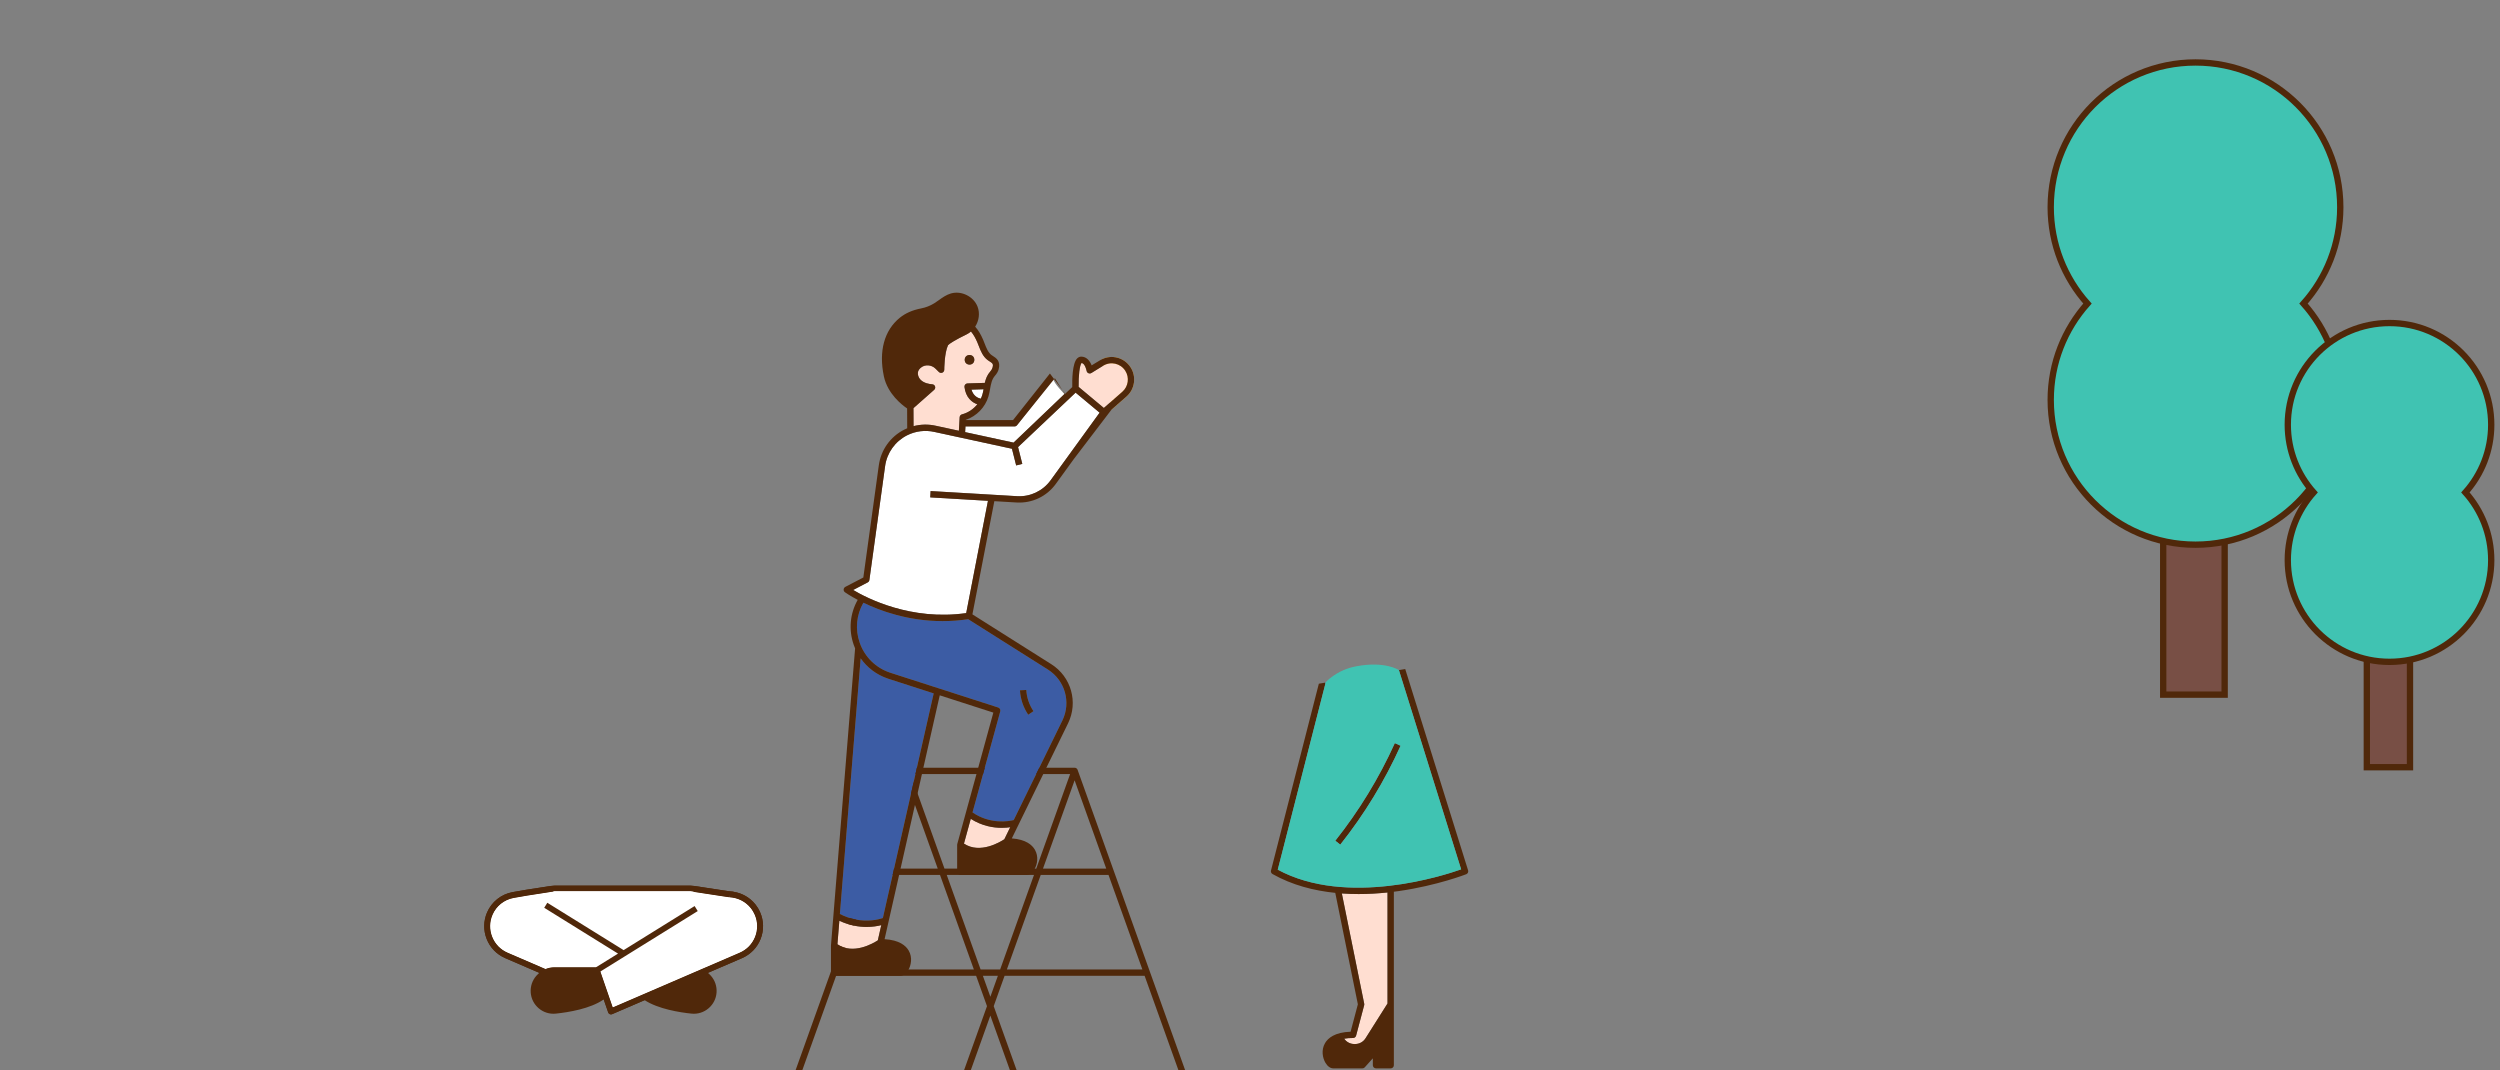 <?xml version="1.0" encoding="utf-8"?>
<!-- Generator: Adobe Illustrator 16.0.0, SVG Export Plug-In . SVG Version: 6.00 Build 0)  -->
<!DOCTYPE svg PUBLIC "-//W3C//DTD SVG 1.1 Tiny//EN" "http://www.w3.org/Graphics/SVG/1.1/DTD/svg11-tiny.dtd">
<svg version="1.1" baseProfile="tiny" id="圖層_1"
	 xmlns="http://www.w3.org/2000/svg" xmlns:xlink="http://www.w3.org/1999/xlink" x="0px" y="0px" width="570px" height="244px"
	 viewBox="0 0 570 244" xml:space="preserve">
<rect x="0" y="0" width="570" height="244" fill="#808080" stroke="none"/>
<g id="woman3">
	<g>
		
			<path fill="#FFFFFF" stroke="#50280A" stroke-width="1.35" stroke-linecap="round" stroke-linejoin="round" stroke-miterlimit="10" d="
			M172.704,208.294c-0.256-0.595-0.587-1.15-0.986-1.653c-1.175-1.476-2.877-2.43-4.747-2.676l0.001-0.037l-1.292-0.122
			l-8.211-1.255l-31.047,0.002l-0.109,0.009c-1.041,0.171-2.096,0.333-3.123,0.489l-0.138,0.022
			c-1.999,0.304-4.066,0.619-6.085,0.999c-2.366,0.443-4.345,2.021-5.294,4.222c-0.768,1.781-0.796,3.757-0.079,5.562
			c0.715,1.806,2.092,3.22,3.875,3.987l8.902,3.839l0.265-0.109c0.559-0.23,1.144-0.348,1.741-0.348h9.692l3.235,9.386
			l29.603-12.768c1.781-0.768,3.159-2.181,3.878-3.987C173.502,212.052,173.473,210.077,172.704,208.294z"/>
		<path fill="#FFFFFF" d="M126.423,203.229c-1.081,0.178-2.178,0.345-3.244,0.507c-2.002,0.306-4.071,0.622-6.085,1.001
			c-2.147,0.401-3.941,1.835-4.799,3.826c-0.697,1.616-0.723,3.408-0.073,5.046c0.65,1.636,1.898,2.917,3.516,3.614l8.639,3.727
			c0.629-0.26,1.304-0.4,2-0.4h9.5l5.035-3.125l-16.831-10.451l0.709-1.143l17.398,10.799l16.184-10.048l0.71,1.146l-22.202,13.783
			l2.823,8.194l28.935-12.481c1.618-0.697,2.867-1.979,3.518-3.614c0.651-1.638,0.624-3.43-0.074-5.046
			c-0.232-0.541-0.534-1.046-0.894-1.503c-1.194-1.5-2.987-2.401-4.918-2.479l0.025-0.677l-0.101,0.665l-8.778-1.343
			L126.423,203.229z"/>
		<path fill="#50280A" stroke="#50280A" stroke-width="0.937" stroke-miterlimit="10" d="M126.378,221.898
			c-0.981,0-1.915,0.366-2.631,1.037l-0.176,0.161c-0.764,0.712-1.2,1.675-1.228,2.721c-0.03,1.042,0.353,2.028,1.075,2.782
			c0.833,0.866,1.992,1.291,3.182,1.165c2.838-0.297,7.879-1.106,10.588-3.229l-1.597-4.638H126.378z"/>
		<path fill="#50280A" stroke="#50280A" stroke-width="0.937" stroke-miterlimit="10" d="M160.634,222.936
			c-0.205-0.194-0.429-0.361-0.669-0.5l-11.461,4.939c2.843,1.517,6.926,2.146,9.276,2.39c1.19,0.126,2.349-0.299,3.183-1.165
			c0.723-0.754,1.104-1.74,1.074-2.782c-0.03-1.046-0.467-2.009-1.229-2.721L160.634,222.936z"/>
		<g>
			<path fill="none" d="M141.92,206.886c-4.081,0-8.159-0.765-12.044-2.297l-3.453-1.36c-1.081,0.178-2.178,0.345-3.244,0.507
				c-2.002,0.306-4.071,0.622-6.085,1.001c-2.147,0.401-3.941,1.835-4.799,3.826c-0.697,1.616-0.723,3.408-0.073,5.046
				c0.65,1.636,1.898,2.917,3.516,3.614l8.639,3.727c0.629-0.26,1.304-0.4,2-0.4h9.5l5.035-3.125l-16.831-10.451l0.709-1.143
				l17.398,10.799l16.184-10.048l0.71,1.146l-22.202,13.783l2.823,8.194l28.935-12.481c1.618-0.697,2.867-1.979,3.518-3.614
				c0.651-1.638,0.624-3.43-0.074-5.046c-0.232-0.541-0.534-1.046-0.894-1.503c-1.194-1.5-2.987-2.401-4.918-2.479l0.025-0.677
				l-0.101,0.665l-8.778-1.343l-3.454,1.362C150.081,206.121,146.001,206.886,141.92,206.886z"/>
			<path fill="none" d="M126.378,221.898c-0.981,0-1.915,0.366-2.631,1.037l-0.176,0.161c-0.764,0.712-1.2,1.675-1.228,2.721
				c-0.03,1.042,0.353,2.028,1.075,2.782c0.833,0.866,1.992,1.291,3.182,1.165c2.838-0.297,7.879-1.106,10.588-3.229l-1.597-4.638
				H126.378z"/>
			<path fill="none" d="M160.634,222.936c-0.205-0.194-0.429-0.361-0.669-0.5l-11.461,4.939c2.843,1.517,6.926,2.146,9.276,2.39
				c1.19,0.126,2.349-0.299,3.183-1.165c0.723-0.754,1.104-1.74,1.074-2.782c-0.03-1.046-0.467-2.009-1.229-2.721L160.634,222.936z"
				/>
			<path fill="none" d="M126.378,221.898c-0.981,0-1.915,0.366-2.631,1.037l-0.176,0.161c-0.764,0.712-1.2,1.675-1.228,2.721
				c-0.03,1.042,0.353,2.028,1.075,2.782c0.833,0.866,1.992,1.291,3.182,1.165c2.838-0.297,7.879-1.106,10.588-3.229l-1.597-4.638
				H126.378z"/>
			<path fill="none" d="M160.634,222.936c-0.205-0.194-0.429-0.361-0.669-0.5l-11.461,4.939c2.843,1.517,6.926,2.146,9.276,2.39
				c1.19,0.126,2.349-0.299,3.183-1.165c0.723-0.754,1.104-1.74,1.074-2.782c-0.03-1.046-0.467-2.009-1.229-2.721L160.634,222.936z"
				/>
			<path fill="#50280A" d="M173.323,208.029c-0.28-0.653-0.643-1.26-1.079-1.805c-1.421-1.795-3.548-2.874-5.844-2.985l0-0.004
				l-7.733-1.181h-0.298l-0.222,1.284l8.049,1.23l0.101-0.665l-0.025,0.677c1.931,0.077,3.724,0.979,4.918,2.479
				c0.36,0.457,0.661,0.962,0.894,1.503c0.698,1.616,0.725,3.408,0.074,5.046c-0.651,1.636-1.9,2.917-3.518,3.614l-28.935,12.481
				l-2.823-8.194l22.202-13.783l-0.71-1.146l-16.184,10.048l-17.398-10.799l-0.709,1.143l16.831,10.451l-5.035,3.125h-9.5
				c-0.696,0-1.372,0.141-2,0.4l-8.639-3.727c-1.618-0.697-2.866-1.979-3.516-3.614c-0.649-1.638-0.624-3.43,0.073-5.046
				c0.857-1.991,2.652-3.425,4.799-3.826c2.014-0.379,4.083-0.695,6.085-1.001c0.979-0.148,1.986-0.306,2.981-0.468l-0.125-1.213
				h-0.827c-0.748,0.119-1.499,0.236-2.231,0.349c-2.015,0.306-4.096,0.624-6.133,1.007c-2.588,0.488-4.749,2.213-5.787,4.619
				c-0.84,1.946-0.87,4.104-0.088,6.077c0.782,1.968,2.287,3.518,4.236,4.355l7.775,3.355c-0.051,0.044-0.106,0.085-0.155,0.128
				l-0.174,0.163c-1.031,0.96-1.619,2.264-1.658,3.668c-0.04,1.41,0.477,2.745,1.451,3.759c0.995,1.035,2.336,1.602,3.745,1.602
				c0.181,0,0.366-0.009,0.55-0.03c2.864-0.298,7.866-1.109,10.909-3.233l1.019,2.956c0.061,0.177,0.194,0.322,0.365,0.396
				c0.087,0.039,0.18,0.059,0.273,0.059c0.09,0,0.181-0.019,0.267-0.058l7.405-3.191c3.074,2.013,7.96,2.792,10.664,3.072
				c0.183,0.021,0.367,0.03,0.55,0.03c1.407,0,2.751-0.566,3.742-1.602c0.977-1.014,1.492-2.349,1.453-3.759
				c-0.041-1.404-0.63-2.708-1.66-3.668l-0.173-0.163c-0.05-0.043-0.102-0.084-0.152-0.13l7.773-3.354
				c1.948-0.838,3.451-2.388,4.236-4.355C174.194,212.134,174.162,209.976,173.323,208.029z M126.599,229.765
				c-1.189,0.126-2.349-0.299-3.182-1.165c-0.722-0.754-1.105-1.74-1.075-2.782c0.028-1.046,0.464-2.009,1.228-2.721l0.176-0.161
				c0.717-0.671,1.65-1.037,2.631-1.037h9.212l1.597,4.638C134.479,228.658,129.438,229.468,126.599,229.765z M162.038,225.817
				c0.03,1.042-0.352,2.028-1.074,2.782c-0.833,0.866-1.992,1.291-3.183,1.165c-2.351-0.244-6.433-0.873-9.276-2.39l11.461-4.939
				c0.24,0.139,0.464,0.306,0.669,0.5l0.175,0.161C161.571,223.809,162.008,224.771,162.038,225.817z"/>
		</g>
		<g id="woman3body" display="none">
			<path display="inline" fill="#FFDED1" d="M169.447,146.469c-0.019-0.047-0.035-0.098-0.045-0.149l-0.515-2.591
				c-0.284-1.432-1.39-2.557-2.819-2.86l-1.587-0.335c-1.711-0.364-3.444,0.543-4.12,2.157c-0.639,1.525-0.171,3.292,1.136,4.299
				l0.627,0.485c0.112,0.084,0.196,0.204,0.237,0.342l4.448,15.32l4.637,0.169l-0.048,1.348l-5.024-0.183l-2.818,0.744
				c1.57,1.319,4.045,4.202,4.365,9.396l6.551-2.979c2.883-1.311,4.173-4.726,2.871-7.618L169.447,146.469z"/>
			<path display="inline" fill="#50280A" stroke="#50280A" stroke-width="0.937" stroke-miterlimit="10" d="M130.007,162.489
				c-0.007,0.006-0.852,0.396-1.55,1.078c-0.739,0.722-1.017,1.443-0.847,2.199l8.772,2.323v-4.1
				c-0.352-0.256-0.684-0.529-0.989-0.828c-1.279-1.241-2.228-2.851-2.827-4.783c-0.396-0.126-0.749-0.295-1.072-0.498
				c-0.644,0.712-1.792,2.266-1.15,3.725C130.492,161.94,130.343,162.338,130.007,162.489z"/>
			<path display="inline" fill="#50280A" stroke="#50280A" stroke-width="0.937" stroke-miterlimit="10" d="M155.383,163.567
				c-0.699-0.682-1.543-1.072-1.553-1.078c-0.333-0.154-0.483-0.549-0.336-0.884c0.646-1.468-0.503-3.017-1.149-3.726
				c-0.322,0.204-0.678,0.373-1.074,0.499c-0.597,1.933-1.548,3.542-2.826,4.783c-0.306,0.299-0.639,0.572-0.99,0.828v4.1
				l8.773-2.323C156.4,165.011,156.121,164.289,155.383,163.567z"/>
			<path display="inline" fill="#FFD957" stroke="#50280A" stroke-width="1.35" stroke-miterlimit="10" d="M167.274,175.187
				c-0.202-6.538-3.891-9.383-5.018-10.1l-0.249-0.159l-15.227,4.038l-4.86,5.395l-4.86-5.395l-15.228-4.038l-0.249,0.159
				c-1.126,0.718-4.815,3.563-5.018,10.1l-0.014,0.447l7.463,3.396l2.486,23.504l3.624,1.432c3.786,1.489,7.754,2.245,11.796,2.245
				c4.043,0,8.011-0.756,11.797-2.246l3.623-1.431l2.487-23.501l7.461-3.398L167.274,175.187z M154.625,178.22l0.001,4.988
				l-3.64,2.023l-3.639-2.023l-0.004-4.985l0.001-0.674v0.674L154.625,178.22z"/>
			<path display="inline" fill="#50280A" stroke="#50280A" stroke-width="0.937" stroke-miterlimit="10" d="M140.334,146.728
				l1-1.769c0.118-0.212,0.341-0.342,0.584-0.342h0.002c0.242,0,0.466,0.127,0.585,0.338l1.058,1.835
				c1.596,2.773,4.445,4.655,7.625,5.021l0.198,0.022c0.044,0.006,0.086,0.015,0.13,0.03c0.154,0.054,0.306,0.11,0.452,0.178v-0.778
				c0-5.878-4.507-10.662-10.048-10.662c-5.541,0-10.047,4.784-10.047,10.662v0.778c0.146-0.067,0.297-0.124,0.453-0.178
				c0.048-0.016,0.095-0.026,0.143-0.031C135.764,151.516,138.704,149.608,140.334,146.728z"/>
			<path display="inline" fill="#FFDED1" d="M120.285,165.215l-2.818-0.744l-5.023,0.183l-0.049-1.348l4.637-0.169l4.448-15.32
				c0.04-0.138,0.124-0.258,0.236-0.342l0.629-0.485c1.306-1.007,1.773-2.773,1.136-4.299c-0.677-1.614-2.41-2.521-4.121-2.157
				l-1.587,0.335c-1.429,0.304-2.535,1.429-2.819,2.86l-0.515,2.591c-0.01,0.052-0.027,0.103-0.046,0.149l-7.896,17.545
				c-1.301,2.893-0.012,6.308,2.872,7.618l6.549,2.979C116.239,169.417,118.715,166.534,120.285,165.215z"/>
			<polygon display="inline" fill="#FFD957" points="148.018,182.815 150.986,184.462 153.954,182.815 153.954,178.896 
				148.018,178.896 			"/>
			<path display="inline" fill="#FFFFFF" d="M141.919,161.202c0.939,0,1.738-0.609,2.022-1.458h-4.044
				C140.182,160.593,140.982,161.202,141.919,161.202z"/>
			<path display="inline" fill="#FFDED1" d="M141.9,165.799c-1.471-0.039-2.899-0.396-4.167-1.01v3.92l4.186,4.646l4.187-4.646
				v-3.92c-1.266,0.613-2.694,0.971-4.167,1.01c-0.008,0-0.014,0-0.021,0C141.914,165.799,141.906,165.799,141.9,165.799z"/>
			<path display="inline" fill="#FFDED1" d="M150.082,157.65c0.066-0.235,0.252-0.418,0.488-0.474
				c0.583-0.144,1.063-0.384,1.429-0.703c0.635-0.563,0.896-1.466,0.606-2.104c-0.079-0.175-0.204-0.356-0.373-0.532
				c-0.289-0.297-0.658-0.528-1.073-0.67l-0.13-0.016c-3.599-0.422-6.828-2.547-8.635-5.687l-0.47-0.814l-0.417,0.74
				c-1.835,3.239-5.132,5.396-8.832,5.778c-0.413,0.144-0.782,0.373-1.068,0.668c-0.168,0.176-0.294,0.357-0.373,0.532
				c-0.288,0.638-0.028,1.541,0.607,2.104c0.365,0.319,0.845,0.56,1.428,0.703c0.236,0.056,0.422,0.238,0.488,0.474
				c0.525,1.861,1.392,3.392,2.576,4.548c1.405,1.365,3.44,2.187,5.585,2.251c2.146-0.064,4.18-0.886,5.586-2.251
				C148.691,161.042,149.558,159.512,150.082,157.65z M140.617,155.244l1.653-1.655l0.954,0.955l-1.176,1.177l1.176,1.176
				l-0.954,0.953l-1.653-1.654c-0.129-0.13-0.198-0.297-0.198-0.475C140.419,155.54,140.488,155.371,140.617,155.244z
				 M137.119,154.226c0-0.563,0.458-1.025,1.025-1.025c0.567,0,1.025,0.462,1.025,1.025c0,0.565-0.458,1.026-1.025,1.026
				C137.578,155.252,137.119,154.791,137.119,154.226z M141.919,162.55c-1.918,0-3.479-1.561-3.479-3.478
				c0-0.373,0.302-0.672,0.674-0.672h5.61c0.372,0,0.674,0.299,0.674,0.672C145.399,160.989,143.838,162.55,141.919,162.55z
				 M145.697,155.252c-0.567,0-1.026-0.461-1.026-1.026c0-0.563,0.458-1.025,1.026-1.025c0.565,0,1.025,0.462,1.025,1.025
				C146.722,154.791,146.262,155.252,145.697,155.252z"/>
			<path display="inline" fill="#50280A" d="M142.27,157.85l0.954-0.953l-1.176-1.176l1.176-1.177l-0.954-0.955l-1.653,1.655
				c-0.129,0.127-0.198,0.296-0.198,0.477c0,0.178,0.069,0.345,0.198,0.475L142.27,157.85z"/>
			<path display="inline" fill="#50280A" d="M139.169,154.226c0-0.563-0.458-1.025-1.025-1.025c-0.566,0-1.025,0.462-1.025,1.025
				c0,0.565,0.458,1.026,1.025,1.026C138.711,155.252,139.169,154.791,139.169,154.226z"/>
			<path display="inline" fill="#50280A" d="M145.697,153.2c-0.567,0-1.026,0.462-1.026,1.025c0,0.565,0.458,1.026,1.026,1.026
				c0.565,0,1.025-0.461,1.025-1.026C146.722,153.662,146.262,153.2,145.697,153.2z"/>
			<path display="inline" fill="#50280A" d="M154.627,177.549h-7.283c-0.373,0-0.673,0.301-0.673,0.671v4.988
				c0,0.244,0.133,0.474,0.347,0.589l3.64,2.025c0.102,0.057,0.214,0.086,0.328,0.086c0.112,0,0.226-0.029,0.327-0.086l3.641-2.025
				c0.214-0.115,0.346-0.345,0.346-0.589v-4.988C155.3,177.85,154.998,177.549,154.627,177.549z M153.954,182.815l-2.968,1.646
				l-2.968-1.646v-3.919h5.936V182.815z"/>
			<path display="inline" fill="#50280A" d="M144.725,158.4h-5.61c-0.373,0-0.674,0.299-0.674,0.672
				c0,1.917,1.561,3.478,3.479,3.478c1.918,0,3.479-1.561,3.479-3.478C145.399,158.699,145.097,158.4,144.725,158.4z
				 M141.919,161.202c-0.938,0-1.737-0.609-2.021-1.458h4.044C143.658,160.593,142.859,161.202,141.919,161.202z"/>
			<path display="inline" fill="none" d="M132.567,158.379c-0.396-0.126-0.749-0.295-1.072-0.498
				c-0.644,0.712-1.792,2.266-1.15,3.725c0.147,0.335-0.002,0.732-0.338,0.884c-0.007,0.006-0.852,0.396-1.55,1.078
				c-0.739,0.722-1.017,1.443-0.847,2.199l8.772,2.323v-4.1c-0.352-0.256-0.684-0.529-0.989-0.828
				C134.116,161.921,133.167,160.312,132.567,158.379z"/>
			<path display="inline" fill="none" d="M112.443,164.653l-0.049-1.348l4.637-0.169l4.448-15.32
				c0.04-0.138,0.124-0.258,0.236-0.342l0.629-0.485c1.306-1.007,1.773-2.773,1.136-4.299c-0.677-1.614-2.41-2.521-4.121-2.157
				l-1.587,0.335c-1.429,0.304-2.535,1.429-2.819,2.86l-0.515,2.591c-0.01,0.052-0.027,0.103-0.046,0.149l-7.896,17.545
				c-1.301,2.893-0.012,6.308,2.872,7.618l6.549,2.979c0.321-5.193,2.797-8.076,4.367-9.396l-2.818-0.744L112.443,164.653z"/>
			<path display="inline" fill="none" d="M132.468,151.833c3.296-0.317,6.236-2.225,7.866-5.105l1-1.769
				c0.118-0.212,0.341-0.342,0.584-0.342h0.002c0.242,0,0.466,0.127,0.585,0.338l1.058,1.835c1.596,2.773,4.445,4.655,7.625,5.021
				l0.198,0.022c0.044,0.006,0.086,0.015,0.13,0.03c0.154,0.054,0.306,0.11,0.452,0.178v-0.778c0-5.878-4.507-10.662-10.048-10.662
				c-5.541,0-10.047,4.784-10.047,10.662v0.778c0.146-0.067,0.297-0.124,0.453-0.178
				C132.373,151.849,132.419,151.838,132.468,151.833z"/>
			<path display="inline" fill="none" d="M169.447,146.469c-0.019-0.047-0.035-0.098-0.045-0.149l-0.515-2.591
				c-0.284-1.432-1.39-2.557-2.819-2.86l-1.587-0.335c-1.711-0.364-3.444,0.543-4.12,2.157c-0.639,1.525-0.171,3.292,1.136,4.299
				l0.627,0.485c0.112,0.084,0.196,0.204,0.237,0.342l4.448,15.32l4.637,0.169l-0.048,1.348l-5.024-0.183l-2.818,0.744
				c1.57,1.319,4.045,4.202,4.365,9.396l6.551-2.979c2.883-1.311,4.173-4.726,2.871-7.618L169.447,146.469z"/>
			<path display="inline" fill="none" d="M141.9,165.799c-1.471-0.039-2.899-0.396-4.167-1.01v3.92l4.186,4.646l4.187-4.646v-3.92
				c-1.266,0.613-2.694,0.971-4.167,1.01H141.9z"/>
			<path display="inline" fill="none" d="M153.831,162.489c-0.333-0.154-0.483-0.549-0.336-0.884
				c0.646-1.468-0.503-3.017-1.149-3.726c-0.322,0.204-0.678,0.373-1.074,0.499c-0.597,1.933-1.548,3.542-2.826,4.783
				c-0.306,0.299-0.639,0.572-0.99,0.828v4.1l8.773-2.323c0.17-0.756-0.109-1.478-0.846-2.199
				C154.685,162.886,153.84,162.495,153.831,162.489z"/>
			<path display="inline" fill="none" d="M150.082,157.65c0.066-0.235,0.252-0.418,0.488-0.474c0.583-0.144,1.063-0.384,1.429-0.703
				c0.635-0.563,0.896-1.466,0.606-2.104c-0.079-0.175-0.204-0.356-0.373-0.532c-0.289-0.297-0.658-0.528-1.073-0.67l-0.13-0.016
				c-3.599-0.422-6.828-2.547-8.635-5.687l-0.47-0.814l-0.417,0.74c-1.835,3.239-5.132,5.396-8.832,5.778
				c-0.413,0.144-0.782,0.373-1.068,0.668c-0.168,0.176-0.294,0.357-0.373,0.532c-0.288,0.638-0.028,1.541,0.607,2.104
				c0.365,0.319,0.845,0.56,1.428,0.703c0.236,0.056,0.422,0.238,0.488,0.474c0.525,1.861,1.392,3.392,2.576,4.548
				c1.405,1.365,3.44,2.187,5.585,2.251c2.146-0.064,4.18-0.886,5.586-2.251C148.691,161.042,149.558,159.512,150.082,157.65z"/>
			<path display="inline" fill="#50280A" d="M178.576,163.462l-7.868-17.478l-0.498-2.519c-0.39-1.961-1.905-3.498-3.863-3.915
				l-1.586-0.335c-0.673-0.142-1.346-0.139-1.988-0.012l-1.292,0.438c-1.035,0.52-1.892,1.395-2.363,2.53
				c-0.076,0.178-0.138,0.364-0.191,0.55l-0.195,1.422c0.015,1.497,0.7,2.953,1.942,3.913l0.451,0.345l4.333,14.916l-7.833,2.076
				c0.024-1.775-1.474-3.145-2.691-3.851c0.478-1.943-0.818-3.72-1.581-4.561c0.715-0.938,0.927-2.182,0.48-3.168
				c-0.122-0.274-0.299-0.536-0.519-0.782v-1.77c0-6.623-5.11-12.012-11.395-12.012c-6.284,0-11.395,5.389-11.395,12.012v1.77
				c-0.22,0.246-0.396,0.508-0.519,0.782c-0.445,0.986-0.234,2.229,0.48,3.168c-0.762,0.841-2.059,2.617-1.58,4.561
				c-1.217,0.706-2.717,2.075-2.691,3.851l-7.834-2.076l4.332-14.916l0.453-0.345c1.162-0.896,1.835-2.228,1.928-3.625l-0.113-1.463
				c-0.062-0.269-0.147-0.535-0.259-0.797c-0.395-0.951-1.059-1.72-1.872-2.249l-1.266-0.594c-0.792-0.244-1.652-0.297-2.506-0.114
				l-1.587,0.335c-1.957,0.417-3.472,1.954-3.862,3.915l-0.498,2.519l-7.868,17.478c-1.602,3.565-0.012,7.777,3.546,9.396
				l14.576,6.628l2.375,22.484c-0.184,0.03-0.367,0.055-0.553,0.085h1.92l-2.443-23.096c-0.026-0.236-0.176-0.444-0.393-0.542
				l-7.054-3.21c0.194-6.244,3.72-8.921,4.706-9.551l14.747,3.911l4.728,5.245c0.127,0.141,0.311,0.225,0.5,0.225
				c0.191,0,0.374-0.084,0.5-0.225l4.727-5.245l14.748-3.911c0.987,0.63,4.512,3.307,4.705,9.551l-7.053,3.21
				c-0.217,0.098-0.367,0.306-0.393,0.542l-2.441,23.096h1.956l-0.588-0.089l2.374-22.48l14.578-6.628
				C178.587,171.239,180.178,167.027,178.576,163.462z M115.918,174.61l-6.549-2.979c-2.884-1.311-4.173-4.726-2.872-7.618
				l7.896-17.545c0.019-0.047,0.036-0.098,0.046-0.149l0.515-2.591c0.284-1.432,1.39-2.557,2.819-2.86l1.587-0.335
				c1.711-0.364,3.444,0.543,4.121,2.157c0.638,1.525,0.17,3.292-1.136,4.299l-0.629,0.485c-0.112,0.084-0.196,0.204-0.236,0.342
				l-4.448,15.32l-4.637,0.169l0.049,1.348l5.023-0.183l2.818,0.744C118.715,166.534,116.239,169.417,115.918,174.61z
				 M131.872,151.264c0-5.878,4.507-10.662,10.047-10.662c5.541,0,10.048,4.784,10.048,10.662v0.778
				c-0.146-0.067-0.297-0.124-0.452-0.178c-0.044-0.016-0.086-0.024-0.13-0.03l-0.198-0.022c-3.18-0.366-6.029-2.248-7.625-5.021
				l-1.058-1.835c-0.119-0.211-0.343-0.338-0.585-0.338h-0.002c-0.243,0-0.466,0.13-0.584,0.342l-1,1.769
				c-1.63,2.881-4.57,4.788-7.866,5.105c-0.048,0.005-0.095,0.016-0.143,0.031c-0.156,0.054-0.306,0.11-0.453,0.178V151.264z
				 M136.383,168.09l-8.772-2.323c-0.17-0.756,0.108-1.478,0.847-2.199c0.698-0.682,1.542-1.072,1.55-1.078
				c0.336-0.151,0.485-0.549,0.338-0.884c-0.643-1.459,0.506-3.013,1.15-3.725c0.323,0.203,0.677,0.372,1.072,0.498
				c0.599,1.933,1.548,3.542,2.827,4.783c0.305,0.299,0.637,0.572,0.989,0.828V168.09z M146.106,168.709l-4.187,4.646l-4.186-4.646
				v-3.92c1.267,0.613,2.695,0.971,4.167,1.01h0.04c1.472-0.039,2.9-0.396,4.167-1.01V168.709z M141.919,164.449
				c-2.145-0.064-4.18-0.886-5.585-2.251c-1.185-1.156-2.051-2.687-2.576-4.548c-0.066-0.235-0.252-0.418-0.488-0.474
				c-0.583-0.144-1.063-0.384-1.428-0.703c-0.635-0.563-0.896-1.466-0.607-2.104c0.079-0.175,0.205-0.356,0.373-0.532
				c0.286-0.295,0.655-0.524,1.068-0.668c3.7-0.383,6.997-2.539,8.832-5.778l0.417-0.74l0.47,0.814
				c1.807,3.14,5.036,5.265,8.635,5.687l0.13,0.016c0.415,0.142,0.784,0.373,1.073,0.67c0.168,0.176,0.293,0.357,0.373,0.532
				c0.289,0.638,0.029,1.541-0.606,2.104c-0.366,0.319-0.845,0.56-1.429,0.703c-0.235,0.056-0.422,0.238-0.488,0.474
				c-0.524,1.861-1.391,3.392-2.577,4.548C146.1,163.563,144.065,164.385,141.919,164.449z M156.229,165.767l-8.773,2.323v-4.1
				c0.352-0.256,0.685-0.529,0.99-0.828c1.277-1.241,2.229-2.851,2.826-4.783c0.396-0.126,0.751-0.295,1.074-0.499
				c0.646,0.709,1.795,2.258,1.149,3.726c-0.147,0.335,0.002,0.729,0.336,0.884c0.009,0.006,0.854,0.396,1.553,1.078
				C156.121,164.289,156.4,165.011,156.229,165.767z M174.472,171.632l-6.551,2.979c-0.32-5.193-2.795-8.076-4.365-9.396
				l2.818-0.744l5.024,0.183l0.048-1.348l-4.637-0.169l-4.448-15.32c-0.041-0.138-0.125-0.258-0.237-0.342l-0.627-0.485
				c-1.307-1.007-1.775-2.773-1.136-4.299c0.676-1.614,2.409-2.521,4.12-2.157l1.587,0.335c1.429,0.304,2.536,1.429,2.819,2.86
				l0.515,2.591c0.01,0.052,0.026,0.103,0.045,0.149l7.896,17.545C178.645,166.906,177.355,170.321,174.472,171.632z"/>
		</g>
	</g>
</g>
<g id="tree">
	<g>
		
			<rect x="493.21" y="120.864" fill="#784F45" stroke="#50280A" stroke-width="1.444" stroke-miterlimit="10" width="14.01" height="37.517"/>
		<path fill="#40C3B2" stroke="#50280A" stroke-width="1.444" stroke-miterlimit="10" d="M533.581,47.25
			c0-18.231-14.777-33.01-33.009-33.01c-18.23,0-33.008,14.779-33.008,33.01c0,8.436,3.17,16.128,8.378,21.964
			c-5.208,5.836-8.378,13.529-8.378,21.967c0,18.229,14.777,33.007,33.008,33.007c18.231,0,33.009-14.778,33.009-33.007
			c0-8.438-3.17-16.13-8.378-21.967C530.411,63.379,533.581,55.687,533.581,47.25z"/>
	</g>
	<g>
		
			<rect x="539.634" y="148.564" fill="#784F45" stroke="#50280A" stroke-width="1.444" stroke-miterlimit="10" width="9.845" height="26.36"/>
		<path fill="#40C3B2" stroke="#50280A" stroke-width="1.444" stroke-miterlimit="10" d="M568,96.842
			c0-12.81-10.385-23.193-23.193-23.193c-12.808,0-23.191,10.383-23.191,23.193c0,5.928,2.229,11.333,5.887,15.433
			c-3.658,4.101-5.887,9.506-5.887,15.433c0,12.808,10.384,23.193,23.191,23.193c12.809,0,23.193-10.386,23.193-23.193
			c0-5.927-2.229-11.332-5.889-15.433C565.771,108.175,568,102.77,568,96.842z"/>
	</g>
</g>
<g id="woman2">
	<path fill="#50280A" stroke="#50280A" stroke-width="0.937" stroke-miterlimit="10" d="M308.965,239.485h-0.169
		c-1.609,0-3.05-0.889-3.767-2.271c-1.223,0.499-1.921,1.327-2.018,2.449c-0.119,1.359,0.681,2.435,0.974,2.485h6.315l2.886-3.225
		c0.201-0.225,0.516-0.299,0.796-0.192c0.278,0.107,0.466,0.375,0.466,0.674v2.743h1.905v-10.653l-3.798,6.012
		C311.774,238.746,310.43,239.485,308.965,239.485z"/>
	<path fill="#FFDED1" d="M305.94,203.704l5.102,25.154c0.023,0.108,0.02,0.221-0.01,0.327l-1.84,6.941
		c-0.084,0.314-0.371,0.536-0.697,0.536c-0.005,0.002-0.008,0-0.011,0c-0.741,0-1.409,0.055-2.009,0.157
		c0.508,0.749,1.37,1.221,2.321,1.221h0.169c0.966,0,1.854-0.49,2.371-1.305l5.018-7.943v-25.312
		c-2.055,0.217-4.271,0.361-6.575,0.361C308.522,203.843,307.239,203.798,305.94,203.704z"/>
	<path fill="#50280A" d="M304.449,191.684l1.131,0.897c5.49-6.917,10.118-14.504,13.755-22.551l-1.315-0.597
		C314.429,177.376,309.863,184.859,304.449,191.684z"/>
	<path fill="none" d="M305.94,203.704l5.102,25.154c0.023,0.108,0.02,0.221-0.01,0.327l-1.84,6.941
		c-0.084,0.314-0.371,0.536-0.697,0.536c-0.005,0.002-0.008,0-0.011,0c-0.741,0-1.409,0.055-2.009,0.157
		c0.508,0.749,1.37,1.221,2.321,1.221h0.169c0.966,0,1.854-0.49,2.371-1.305l5.018-7.943v-25.312
		c-2.055,0.217-4.271,0.361-6.575,0.361C308.522,203.843,307.239,203.798,305.94,203.704z"/>
	<path fill="none" d="M291.326,198.292c15.771,8.511,37.821,1.342,41.814-0.08l-14.188-45.429v-0.001l-16.768,2.85
		c0.018,0.098,0.014,0.203-0.012,0.303L291.326,198.292z"/>
	<path fill="none" d="M308.965,239.485h-0.169c-1.609,0-3.05-0.889-3.767-2.271c-1.223,0.499-1.921,1.327-2.018,2.449
		c-0.119,1.359,0.681,2.435,0.974,2.485h6.315l2.886-3.225c0.201-0.225,0.516-0.299,0.796-0.192
		c0.278,0.107,0.466,0.375,0.466,0.674v2.743h1.905v-10.653l-3.798,6.012C311.774,238.746,310.43,239.485,308.965,239.485z"/>
	<path fill="#50280A" d="M318.952,152.783l14.188,45.429c-3.993,1.422-26.044,8.591-41.814,0.08l10.847-42.357
		c0.025-0.1,0.029-0.205,0.012-0.303l-1.489,0.253l-10.908,42.589c-0.081,0.317,0.061,0.649,0.347,0.809
		c4.488,2.536,9.461,3.794,14.305,4.291l5.154,25.406l-1.657,6.251c-3.63,0.121-5.177,1.471-5.836,2.613
		c-0.916,1.584-0.53,3.379,0.078,4.434c0.483,0.835,1.139,1.314,1.8,1.314h6.646c0.205,0,0.4-0.084,0.537-0.239l1.844-2.056v1.574
		c0,0.396,0.322,0.721,0.722,0.721h3.35c0.4,0,0.723-0.324,0.723-0.721v-13.87v-25.687c0.427-0.054,0.844-0.11,1.254-0.169
		c8.639-1.254,15.18-3.794,15.246-3.821c0.354-0.137,0.538-0.524,0.425-0.887l-14.334-45.897L318.952,152.783L318.952,152.783z
		 M316.354,242.148h-1.905v-2.743c0-0.299-0.188-0.566-0.466-0.674c-0.28-0.106-0.595-0.032-0.796,0.192l-2.886,3.225h-6.315
		c-0.293-0.051-1.093-1.126-0.974-2.485c0.097-1.122,0.795-1.95,2.018-2.449c0.717,1.383,2.157,2.271,3.767,2.271h0.169
		c1.465,0,2.809-0.739,3.591-1.979l3.798-6.012V242.148z M316.354,228.793l-5.018,7.943c-0.517,0.814-1.405,1.305-2.371,1.305
		h-0.169c-0.951,0-1.813-0.472-2.321-1.221c0.6-0.103,1.268-0.157,2.009-0.157c0.003,0,0.006,0.002,0.011,0
		c0.326,0,0.613-0.222,0.697-0.536l1.84-6.941c0.029-0.106,0.033-0.219,0.01-0.327l-5.102-25.154
		c1.299,0.094,2.582,0.139,3.839,0.139c2.305,0,4.521-0.145,6.575-0.361V228.793z"/>
	<path fill="none" d="M304.449,191.684l1.131,0.897c5.49-6.917,10.118-14.504,13.755-22.551l-1.315-0.597
		C314.429,177.376,309.863,184.859,304.449,191.684z"/>
	<path fill="#40C3B2" d="M318.952,152.782c0,0-3.146-2.138-9.825-0.849c-4.54,0.876-6.942,3.698-6.942,3.698
		c0.018,0.098,0.014,0.203-0.012,0.303l-10.847,42.357c15.771,8.511,37.821,1.342,41.814-0.08L318.952,152.782L318.952,152.782z
		 M305.58,192.581l-1.131-0.897c5.414-6.824,9.98-14.308,13.57-22.25l1.315,0.597C315.698,178.077,311.07,185.664,305.58,192.581z"
		/>
	<g id="body_3_" display="none">
		<path display="inline" fill="#40C3B2" d="M302.855,125.354l3.342-2.602l-0.061-2.901c-2.435-0.772-4.453-2.76-5.23-5.196
			c-0.179-0.564-0.294-1.137-0.406-1.692c-0.181-0.907-0.351-1.762-0.778-2.473c-0.118-0.198-0.259-0.406-0.409-0.625
			c-0.647-0.941-1.449-2.114-0.768-3.351c0.28-0.505,0.719-0.793,1.106-1.05c0.121-0.079,0.245-0.158,0.356-0.246
			c0.758-0.588,1.125-1.588,1.51-2.647c0.106-0.292,0.213-0.583,0.328-0.867c0.31-0.771,0.696-1.501,1.134-2.189l-8.012-15.684
			l-6.403,2.466l13.56,39.668C302.362,125.754,302.604,125.55,302.855,125.354z"/>
		<path display="inline" fill="#FFFFFF" d="M301.986,113.014c0.085,0.416,0.174,0.816,0.297,1.199
			c0.132,0.414,0.307,0.81,0.52,1.186c0.645-0.326,1.712-1.05,2.004-2.385H301.986z"/>
		<path display="inline" fill="#FFDED1" d="M295.844,77.297c-0.09-0.055-0.172-0.067-0.286-0.039
			c-0.506,0.13-1.188,0.994-1.488,1.536c-0.134,0.241-0.394,0.387-0.667,0.372c-0.275-0.014-0.519-0.182-0.629-0.435l-0.864-2.003
			c-0.393-0.913-1.162-1.613-2.107-1.923c-0.947-0.311-1.981-0.2-2.839,0.303c-1.545,0.905-2.148,2.813-1.403,4.444l2.471,5.402
			l6.734-2.595C295.843,79.71,296.13,77.607,295.844,77.297z"/>
		<path display="inline" fill="#50280A" stroke="#50280A" stroke-width="0.937" stroke-miterlimit="10" d="M310.801,103.364
			c0.127,2.485,1.444,4.307,3.907,5.415c1.911,0.857,3.79,0.948,3.809,0.948l-0.063,1.444c-0.247-0.01-0.51-0.034-0.788-0.067
			c-0.134,0.188-0.275,0.364-0.439,0.523c-0.502,0.487-1.15,0.863-1.914,1.108l2.16,1.83l7.2-11.583
			c-2.167-7.455-11.937-7.884-14.442-7.311c-0.875,0.203-1.694,0.563-2.453,1.033c0.252,0.131,0.514,0.305,0.776,0.533
			C309.895,98.408,310.651,100.469,310.801,103.364z M314.999,100.441c0.264,2.88,2.364,5.533,5.106,6.452l-0.46,1.37
			c-3.269-1.095-5.771-4.258-6.085-7.691L314.999,100.441z"/>
		<path display="inline" fill="#FFDED1" d="M300.892,106.36c-0.148,0.114-0.299,0.214-0.443,0.31
			c-0.285,0.188-0.529,0.347-0.637,0.543c-0.235,0.423,0.121,1.001,0.693,1.834c0.155,0.228,0.316,0.463,0.458,0.7
			c0.348,0.582,0.558,1.197,0.714,1.821h3.93c0.398,0,0.724,0.323,0.724,0.724c0,2.216-1.447,3.604-2.669,4.289
			c0.889,0.982,2.062,1.707,3.352,2.015c0.321,0.075,0.55,0.356,0.557,0.686l0.079,3.802c0.005,0.228-0.099,0.445-0.277,0.584
			l-3.628,2.824c-0.209,0.166-0.413,0.333-0.611,0.508c4.859,1.468,8.037-2.38,8.291-2.704l5.278-8.491l-3.456-2.931
			c-0.222-0.188-0.31-0.492-0.222-0.769c0.087-0.276,0.332-0.476,0.62-0.502c0.702-0.066,1.646-0.268,2.355-0.825
			c-2.957-0.79-6.409-2.878-6.641-7.34c-0.256-4.938-2.304-5.608-2.972-5.696c-1.461,1.289-2.576,2.956-3.202,4.503
			c-0.106,0.268-0.207,0.543-0.309,0.82C302.457,104.214,301.98,105.516,300.892,106.36z M304.038,105.758
			c0.241-0.557,0.888-0.811,1.444-0.57c0.557,0.242,0.813,0.89,0.569,1.447c-0.242,0.556-0.889,0.811-1.445,0.567
			C304.05,106.961,303.795,106.314,304.038,105.758z"/>
		<path display="inline" fill="#FFDED1" d="M345.038,83.702c-1.537-1.285-3.791-1.125-5.132,0.362l-2.897,3.212
			c-0.193,0.217-0.503,0.296-0.776,0.197c-0.277-0.098-0.464-0.352-0.479-0.643c-0.038-0.681-0.288-1.783-0.727-2.097
			c-0.088-0.062-0.208-0.115-0.452-0.045c-0.678,0.192-0.607,2.438-0.104,4.431l7.564,4.433l3.59-4.776
			C346.81,87.196,346.55,84.968,345.038,83.702z"/>
		<path display="inline" fill="#50280A" stroke="#50280A" stroke-width="0.937" stroke-miterlimit="10" d="M329.517,119.396
			l-5.479,10.085l-0.752,4.729c3.363,1.8,7.827,0.108,10.331-2.695c2.427-2.714,2.678-5.815,0.667-8.292
			c-0.621-0.765-1.456-1.319-2.341-1.905C331.1,120.761,330.235,120.186,329.517,119.396z"/>
		<circle display="inline" fill="#50280A" cx="305.044" cy="106.196" r="1.098"/>
		<path display="inline" fill="#50280A" d="M319.645,108.263l0.46-1.37c-2.742-0.919-4.843-3.572-5.106-6.452l-1.438,0.13
			C313.874,104.005,316.376,107.168,319.645,108.263z"/>
		<path display="inline" fill="none" d="M295.844,77.297c-0.09-0.055-0.172-0.067-0.286-0.039c-0.506,0.13-1.188,0.994-1.488,1.536
			c-0.134,0.241-0.394,0.387-0.667,0.372c-0.275-0.014-0.519-0.182-0.629-0.435l-0.864-2.003c-0.393-0.913-1.162-1.613-2.107-1.923
			c-0.947-0.311-1.981-0.2-2.839,0.303c-1.545,0.905-2.148,2.813-1.403,4.444l2.471,5.402l6.734-2.595
			C295.843,79.71,296.13,77.607,295.844,77.297z"/>
		<path display="inline" fill="none" d="M318.927,152.454l3.702-23.322c0.012-0.081,0.04-0.16,0.079-0.231l18.549-34.131
			l-7.168-4.201l-21.46,34.521c-0.01,0.019-0.022,0.037-0.035,0.054c-0.034,0.046-2.799,3.639-7.275,3.64
			c-1.02,0-2.128-0.185-3.313-0.644c-2.319,2.678-3.409,6.27-2.896,9.843l3.073,17.646v0.001l16.768-2.85
			C318.918,152.674,318.91,152.564,318.927,152.454z"/>
		<path display="inline" fill="none" d="M306.136,119.851c-2.435-0.772-4.453-2.76-5.23-5.196c-0.179-0.564-0.294-1.137-0.406-1.692
			c-0.181-0.907-0.351-1.762-0.778-2.473c-0.118-0.198-0.259-0.406-0.409-0.625c-0.647-0.941-1.449-2.114-0.768-3.351
			c0.28-0.505,0.719-0.793,1.106-1.05c0.121-0.079,0.245-0.158,0.356-0.246c0.758-0.588,1.125-1.588,1.51-2.647
			c0.106-0.292,0.213-0.583,0.328-0.867c0.31-0.771,0.696-1.501,1.134-2.189l-8.012-15.684l-6.403,2.466l13.56,39.668
			c0.236-0.21,0.479-0.415,0.729-0.611l3.342-2.602L306.136,119.851z"/>
		<path display="inline" fill="none" d="M310.231,95.672c-0.875,0.203-1.694,0.563-2.453,1.033c0.252,0.131,0.514,0.305,0.776,0.533
			c1.341,1.17,2.097,3.23,2.247,6.126c0.127,2.485,1.444,4.307,3.907,5.415c1.911,0.857,3.79,0.948,3.809,0.948l-0.063,1.444
			c-0.247-0.01-0.51-0.034-0.788-0.067c-0.134,0.188-0.275,0.364-0.439,0.523c-0.502,0.487-1.15,0.863-1.914,1.108l2.16,1.83
			l7.2-11.583C322.506,95.528,312.737,95.099,310.231,95.672z"/>
		<path display="inline" fill="none" d="M339.906,84.063l-2.897,3.212c-0.193,0.217-0.503,0.296-0.776,0.197
			c-0.277-0.098-0.464-0.352-0.479-0.643c-0.038-0.681-0.288-1.783-0.727-2.097c-0.088-0.062-0.208-0.115-0.452-0.045
			c-0.678,0.192-0.607,2.438-0.104,4.431l7.564,4.433l3.59-4.776c1.185-1.578,0.925-3.807-0.588-5.073
			C343.5,82.417,341.247,82.576,339.906,84.063z"/>
		<path display="inline" fill="none" d="M324.039,129.481l-0.752,4.729c3.363,1.8,7.827,0.108,10.331-2.695
			c2.427-2.714,2.678-5.815,0.667-8.292c-0.621-0.765-1.456-1.319-2.341-1.905c-0.844-0.558-1.709-1.133-2.427-1.923
			L324.039,129.481z"/>
		<path display="inline" fill="none" d="M313.023,112.105c0.087-0.276,0.332-0.476,0.62-0.502c0.702-0.066,1.646-0.268,2.355-0.825
			c-2.957-0.79-6.409-2.878-6.641-7.34c-0.256-4.938-2.304-5.608-2.972-5.696c-1.461,1.289-2.576,2.956-3.202,4.503
			c-0.106,0.268-0.207,0.543-0.309,0.82c-0.418,1.149-0.896,2.45-1.984,3.295c-0.148,0.114-0.299,0.214-0.443,0.31
			c-0.285,0.188-0.529,0.347-0.637,0.543c-0.235,0.423,0.121,1.001,0.693,1.834c0.155,0.228,0.316,0.463,0.458,0.7
			c0.348,0.582,0.558,1.197,0.714,1.821h3.93c0.398,0,0.724,0.323,0.724,0.724c0,2.216-1.447,3.604-2.669,4.289
			c0.889,0.982,2.062,1.707,3.352,2.015c0.321,0.075,0.55,0.356,0.557,0.686l0.079,3.802c0.005,0.228-0.099,0.445-0.277,0.584
			l-3.628,2.824c-0.209,0.166-0.413,0.333-0.611,0.508c4.859,1.468,8.037-2.38,8.291-2.704l5.278-8.491l-3.456-2.931
			C313.023,112.686,312.935,112.382,313.023,112.105z"/>
		<path display="inline" fill="none" d="M304.806,113.014h-2.82c0.085,0.416,0.174,0.816,0.297,1.199
			c0.132,0.414,0.307,0.81,0.52,1.186C303.447,115.073,304.514,114.35,304.806,113.014z"/>
		<path display="inline" fill="#50280A" d="M345.963,82.594c-2.136-1.786-5.267-1.565-7.132,0.503l-1.911,2.121
			c-0.192-0.619-0.514-1.273-1.054-1.66c-0.484-0.347-1.067-0.438-1.69-0.26c-2.284,0.652-1.463,4.765-1.109,6.176l-7.415,11.934
			c-3.071-7.424-12.97-7.78-15.745-7.142c-2.224,0.509-4.349,1.948-5.977,3.933l-7.821-15.308c0.789-1.932,2.111-5.81,0.51-6.812
			c-0.433-0.271-0.925-0.347-1.422-0.221c-0.63,0.163-1.186,0.646-1.604,1.124l-0.356-0.826c-0.559-1.293-1.649-2.287-2.986-2.724
			c-1.339-0.439-2.803-0.282-4.019,0.429c-2.188,1.281-3.042,3.987-1.986,6.292l2.74,5.988l14.007,40.973
			c-2.639,2.999-3.89,7.051-3.308,11.101l3.051,17.511l-0.041,0.159l1.489-0.253l0,0l-3.073-17.647
			c-0.513-3.573,0.577-7.166,2.896-9.843c1.185,0.459,2.293,0.644,3.313,0.644c4.477-0.001,7.241-3.594,7.275-3.64
			c0.013-0.017,0.025-0.035,0.035-0.054l21.46-34.521l7.168,4.201l-18.549,34.131c-0.039,0.071-0.067,0.15-0.079,0.231
			l-3.702,23.322c-0.018,0.11-0.009,0.22,0.024,0.328l1.438-0.242l-0.008-0.026l2.67-16.812c1.023,0.464,2.155,0.7,3.34,0.7
			c0.793,0,1.612-0.106,2.436-0.32c2.19-0.568,4.329-1.882,5.871-3.604c2.893-3.239,3.167-7.134,0.711-10.164
			c-0.761-0.938-1.732-1.58-2.669-2.2c-0.949-0.628-1.846-1.229-2.477-2.089l12.571-23.133l3.946-5.249
			C348.427,87.449,348.068,84.353,345.963,82.594z M285.56,79.553c-0.745-1.63-0.142-3.539,1.403-4.444
			c0.857-0.503,1.892-0.614,2.839-0.303c0.945,0.31,1.714,1.01,2.107,1.923l0.864,2.003c0.11,0.252,0.354,0.42,0.629,0.435
			c0.273,0.015,0.533-0.13,0.667-0.372c0.3-0.542,0.982-1.406,1.488-1.536c0.114-0.028,0.196-0.016,0.286,0.039
			c0.286,0.31-0.001,2.413-1.078,5.063l-6.734,2.595L285.56,79.553z M302.125,125.965l-13.56-39.668l6.403-2.466l8.012,15.684
			c-0.438,0.688-0.824,1.418-1.134,2.189c-0.115,0.284-0.222,0.575-0.328,0.867c-0.386,1.059-0.752,2.059-1.51,2.647
			c-0.112,0.088-0.236,0.167-0.356,0.246c-0.387,0.256-0.826,0.545-1.106,1.05c-0.681,1.237,0.121,2.409,0.768,3.351
			c0.149,0.219,0.291,0.427,0.409,0.625c0.427,0.711,0.597,1.566,0.778,2.473c0.111,0.555,0.227,1.127,0.406,1.692
			c0.778,2.436,2.796,4.424,5.23,5.196l0.061,2.901l-3.342,2.602C302.604,125.55,302.362,125.754,302.125,125.965z M301.986,113.014
			h2.82c-0.292,1.335-1.359,2.059-2.004,2.385c-0.212-0.376-0.388-0.772-0.52-1.186C302.16,113.83,302.071,113.43,301.986,113.014z
			 M311.422,124.297c-0.254,0.324-3.432,4.171-8.291,2.704c0.198-0.175,0.402-0.343,0.611-0.508l3.628-2.824
			c0.179-0.139,0.282-0.357,0.277-0.584l-0.079-3.802c-0.007-0.33-0.235-0.611-0.557-0.686c-1.29-0.308-2.463-1.032-3.352-2.015
			c1.222-0.685,2.669-2.073,2.669-4.289c0-0.401-0.325-0.724-0.724-0.724h-3.93c-0.156-0.624-0.366-1.239-0.714-1.821
			c-0.141-0.236-0.302-0.472-0.458-0.7c-0.572-0.833-0.928-1.412-0.693-1.834c0.107-0.196,0.352-0.356,0.637-0.543
			c0.144-0.096,0.295-0.196,0.443-0.31c1.088-0.845,1.565-2.146,1.984-3.295c0.102-0.277,0.202-0.553,0.309-0.82
			c0.626-1.547,1.741-3.214,3.202-4.503c0.668,0.087,2.716,0.758,2.972,5.696c0.231,4.462,3.684,6.55,6.641,7.34
			c-0.709,0.558-1.653,0.759-2.355,0.825c-0.288,0.026-0.533,0.226-0.62,0.502c-0.088,0.277,0,0.581,0.222,0.769l3.456,2.931
			L311.422,124.297z M317.473,114.565l-2.16-1.83c0.764-0.245,1.412-0.622,1.914-1.108c0.164-0.159,0.306-0.334,0.439-0.523
			c0.278,0.033,0.541,0.057,0.788,0.067l0.063-1.444c-0.019,0-1.897-0.091-3.809-0.948c-2.463-1.108-3.78-2.93-3.907-5.415
			c-0.15-2.896-0.906-4.956-2.247-6.126c-0.263-0.229-0.524-0.402-0.776-0.533c0.759-0.471,1.578-0.831,2.453-1.033
			c2.506-0.573,12.275-0.144,14.442,7.311L317.473,114.565z M331.944,121.319c0.885,0.586,1.72,1.14,2.341,1.905
			c2.011,2.477,1.76,5.578-0.667,8.292c-2.504,2.804-6.968,4.495-10.331,2.695l0.752-4.729l5.479-10.085
			C330.235,120.186,331.1,120.761,331.944,121.319z M345.625,88.774l-3.59,4.776l-7.564-4.433c-0.504-1.993-0.574-4.239,0.104-4.431
			c0.244-0.069,0.364-0.016,0.452,0.045c0.438,0.314,0.688,1.416,0.727,2.097c0.015,0.291,0.201,0.545,0.479,0.643
			c0.273,0.099,0.583,0.02,0.776-0.197l2.897-3.212c1.341-1.487,3.595-1.646,5.132-0.362
			C346.55,84.968,346.81,87.196,345.625,88.774z"/>
		
			<path display="inline" fill="#40C3B2" stroke="#50280A" stroke-width="1.444" stroke-linecap="round" stroke-linejoin="round" stroke-miterlimit="10" d="
			M319.88,153.353l-0.239-0.786l3.701-23.32L342.224,94.5l-8.378-4.91l-21.827,35.115c-0.026,0.035-2.62,3.356-6.7,3.358
			c-1.004,0-2.029-0.201-3.052-0.595l-0.474-0.184l-0.332,0.384c-2.486,2.872-3.604,6.669-3.061,10.441l3.196,18.354"/>
	</g>
</g>
<g id="man">
	<path display="none" fill="#FFDED1" d="M241.655,83.71c-0.218-0.101-0.373-0.303-0.412-0.542c-0.003-0.014-0.32-1.686-1.154-1.782
		c-0.417,0.444-0.72,2.939-0.668,5.448l5.757,4.809l4.213-3.698c1.373-1.2,1.658-3.261,0.665-4.791
		c-1.102-1.699-3.316-2.198-5.042-1.136l-2.68,1.649C242.13,83.793,241.875,83.81,241.655,83.71z"/>
	<path fill="#50280A" d="M260.973,222.483l8.064,22.519l1.361-0.487l-24.706-68.992h-0.002c-0.021-0.061-0.049-0.118-0.088-0.171
		c-0.135-0.193-0.354-0.307-0.59-0.307h-38.415c-0.305,0-0.578,0.191-0.682,0.478l-24.703,68.992l1.36,0.487l8.063-22.519h31.922
		l2.479,6.921l-5.411,15.11l1.36,0.487l4.817-13.455l4.817,13.455l1.36-0.487l-5.411-15.11l2.478-6.921H260.973z M229.568,221.038
		l7.718-21.553h15.453l7.719,21.553H229.568z M215.858,199.485h19.892l-7.717,21.553h-4.458L215.858,199.485z M213.806,198.041
		h-14.418l7.209-20.133L213.806,198.041z M252.221,198.041h-14.418l7.209-20.133L252.221,198.041z M236.269,198.041H215.34
		l-7.717-21.553h36.364L236.269,198.041z M191.153,221.038l7.717-21.553h15.452l7.719,21.553H191.153z M224.094,222.483h3.422
		l-1.712,4.779L224.094,222.483z"/>
	<g id="heart" display="none">
		
			<path display="inline" fill="#F56C56" stroke="#50280A" stroke-width="4.687" stroke-linecap="round" stroke-linejoin="round" stroke-miterlimit="10" d="
			M251.887,103.404l40.828-33.613c7.88-6.483,9.812-17.946,4.495-26.658c-3.094-5.068-8.219-8.556-14.069-9.573
			c-5.855-1.019-11.856,0.537-16.478,4.27l-4.109,3.31c-0.531,0.433-1.392,0.298-1.767-0.274l-2.896-4.417
			c-3.196-4.864-8.301-8.152-14.043-9.052c-0.112-0.018-0.225-0.031-0.337-0.05c-5.88-0.822-11.829,0.929-16.325,4.807
			c-7.729,6.668-9.397,18.171-3.88,26.758L251.887,103.404z"/>
		<g display="inline">
			
				<path fill="#F56C56" stroke="#50280A" stroke-width="1.444" stroke-linecap="round" stroke-linejoin="round" stroke-miterlimit="10" d="
				M251.887,103.404l40.828-33.613c7.88-6.483,9.812-17.946,4.495-26.658c-3.094-5.068-8.219-8.556-14.069-9.573
				c-5.855-1.019-11.856,0.537-16.478,4.27l-4.109,3.31c-0.531,0.433-1.392,0.298-1.767-0.274l-2.896-4.417
				c-3.196-4.864-8.301-8.152-14.043-9.052c-0.112-0.018-0.225-0.031-0.337-0.05c-5.88-0.822-11.829,0.929-16.325,4.807
				c-7.729,6.668-9.397,18.171-3.88,26.758L251.887,103.404z"/>
		</g>
	</g>
	<path fill="#FFDED1" d="M228.992,191.346l1.339-2.739c-0.537,0.077-1.194,0.139-1.94,0.139c-1.953,0-4.503-0.423-7.06-2.047
		l-1.551,5.644C223.461,194.803,228.135,191.919,228.992,191.346z"/>
	<path fill="#3C5CA4" d="M196.229,150.099l-4.735,58.294c2.353,1.19,4.799,1.678,7.277,1.442c1.115-0.104,1.988-0.339,2.523-0.52
		l11.589-51.223l-10.372-3.343C199.92,153.89,197.747,152.26,196.229,150.099z"/>
	<path fill="#50280A" stroke="#50280A" stroke-width="0.937" stroke-miterlimit="10" d="M197.418,217.276
		c-2.427,0.761-4.651,0.646-6.513-0.321v4.083h14.399c0.283-0.05,1.084-1.127,0.965-2.483c-0.163-1.894-2.028-2.955-5.259-3
		C200.516,215.886,199.164,216.729,197.418,217.276z"/>
	<path fill="#FFFFFF" d="M245.238,89.521l-13.121,12.416l0.967,3.828l-1.401,0.354l-0.96-3.805l-17.649-3.827
		c-2.112-0.481-4.332-0.211-6.258,0.764c-2.723,1.375-4.597,4.002-5.012,7.025l-3.583,25.963c-0.032,0.232-0.174,0.433-0.381,0.542
		l-3.32,1.731c3.147,1.881,13.212,7.071,25.773,5.272l4.962-25.6l-13.161-0.781l0.085-1.441l19.687,1.164
		c3.03,0.183,5.905-1.18,7.686-3.638l11.16-15.4L245.238,89.521z"/>
	<path fill="#3C5CA4" d="M214.913,141.613c-7.791,0-14.161-2.308-18.065-4.191c-1.594,2.779-1.903,6.066-0.837,9.118
		c1.139,3.259,3.672,5.749,6.948,6.834l24.626,7.938c0.368,0.117,0.577,0.505,0.476,0.879l-6.328,23.042
		c4.06,2.786,8.287,2.016,9.395,1.744l11.09-22.69c2.033-4.158,0.613-9.159-3.301-11.633l-18.174-11.478
		C218.728,141.479,216.778,141.613,214.913,141.613z M233.996,157.313c0.097,1.728,0.664,3.401,1.635,4.834l-1.194,0.813
		c-1.121-1.649-1.771-3.577-1.884-5.566L233.996,157.313z"/>
	<path fill="#50280A" stroke="#50280A" stroke-width="0.937" stroke-miterlimit="10" d="M226.188,194.276
		c-2.426,0.763-4.65,0.647-6.513-0.318v4.083h14.4c0.284-0.051,1.084-1.124,0.965-2.486c-0.164-1.891-2.028-2.955-5.258-2.996
		C229.286,192.89,227.933,193.73,226.188,194.276z"/>
	<path fill="#FFDED1" d="M200.146,214.393l0.782-3.46c-0.841,0.213-1.979,0.412-3.338,0.412c-1.771,0-3.908-0.34-6.22-1.408
		l-0.436,5.35C194.531,217.772,199.114,215.067,200.146,214.393z"/>
	<path fill="#FFFFFF" d="M223.625,90.902c0.139-0.292,0.259-0.596,0.351-0.908c0.119-0.398,0.201-0.811,0.28-1.243l-2.765,0.085
		C221.942,90.344,223.018,90.778,223.625,90.902z"/>
	<path fill="#FFFFFF" d="M220.052,98.524l11.041,2.394l11.626-11.076c0,0-2.442-2.387-2.565-3.446l-8.285,10.566
		c-0.138,0.167-0.342,0.262-0.558,0.262h-11.187L220.052,98.524z"/>
	<path fill="#FFDED1" d="M220.39,76.236c-2.442,1.181-3.998,2.149-4.24,2.47c-0.845,1.796-0.856,5.553-0.856,5.59
		c0,0.292-0.176,0.555-0.446,0.667c-0.268,0.112-0.578,0.052-0.785-0.153l-0.761-0.754c-0.927-0.914-2.394-1.017-3.338-0.232
		c-0.056,0.046-0.109,0.093-0.159,0.143c-0.178,0.174-0.311,0.352-0.397,0.529c-0.312,0.643-0.071,1.572,0.561,2.163
		c0.738,0.689,1.818,0.902,2.594,0.958c0.29,0.021,0.54,0.215,0.632,0.49c0.093,0.275,0.012,0.579-0.206,0.771l-4.722,4.177
		l0.019,4.104c1.659-0.434,3.412-0.469,5.102-0.083l5.236,1.135l0.173-3.083c0.017-0.312,0.236-0.579,0.54-0.657
		c1.375-0.357,2.608-1.188,3.49-2.296c-1.224-0.422-2.632-1.532-2.93-3.949c-0.025-0.2,0.037-0.404,0.168-0.558
		c0.132-0.154,0.324-0.246,0.527-0.251l3.945-0.122c0.213-0.915,0.54-1.814,1.249-2.605c0.258-0.288,0.427-0.576,0.507-0.855
		c0.245-0.866,0.004-1.017-0.639-1.424c-0.146-0.09-0.299-0.188-0.449-0.3c-1.107-0.821-1.608-2.111-2.052-3.253
		c-0.106-0.274-0.212-0.548-0.326-0.813c-0.446-1.041-0.871-1.771-1.448-2.468C221.075,75.84,220.747,76.063,220.39,76.236z
		 M222.047,81.576c0.253,0.55,0.012,1.204-0.538,1.456c-0.552,0.254-1.204,0.014-1.458-0.537c-0.253-0.553-0.011-1.204,0.539-1.458
		C221.142,80.784,221.794,81.025,222.047,81.576z"/>
	<path fill="#50280A" stroke="#50280A" stroke-width="0.937" stroke-miterlimit="10" d="M210.917,88.782
		c-0.767-0.229-1.422-0.59-1.935-1.068c-1.093-1.022-1.46-2.64-0.874-3.849c0.158-0.326,0.388-0.639,0.685-0.929
		c0.08-0.078,0.162-0.152,0.248-0.223c1.377-1.145,3.424-1.131,4.875-0.033c0.096-1.387,0.337-3.351,0.941-4.615
		c0.116-0.242,0.469-0.983,4.905-3.129c0.413-0.199,0.783-0.493,1.096-0.87c0.849-1.018,1.122-2.474,0.682-3.621
		c-0.518-1.351-1.995-2.271-3.438-2.271c-0.3,0-0.598,0.038-0.885,0.123c-0.818,0.235-1.545,0.757-2.315,1.309
		c-0.359,0.257-0.729,0.522-1.117,0.765c-1.084,0.671-2.274,1.135-3.536,1.379c-1.674,0.32-3.081,0.932-4.178,1.823
		c-2.198,1.781-4.526,5.296-3.13,11.935c0.696,3.302,3.465,5.549,4.543,6.315L210.917,88.782z M218.26,71.008l1.173,0.846
		c-1.209,1.676-2.95,2.974-4.9,3.65l-0.474-1.364C215.732,73.558,217.225,72.447,218.26,71.008z"/>
	<path fill="#FFD36F" d="M251.144,81.951c2.335-1.184,5.174-0.445,6.625,1.792c1.381,2.128,0.983,4.992-0.922,6.666l-3.464,3.037"/>
	<path fill="#FFD36F" d="M260.121,93.445"/>
	<path fill="none" d="M242.63,89.892l1.846-1.64c-0.035-1.582,0.002-5.397,1.106-6.524c0.341-0.349,0.712-0.409,0.957-0.415
		c1.241,0.016,1.979,1.025,2.354,1.998l0.892-0.55"/>
	<path fill="#FFDED1" d="M248.155,85.085c-0.218-0.101-0.373-0.303-0.412-0.542c-0.003-0.014-0.32-1.686-1.154-1.782
		c-0.417,0.444-0.72,2.939-0.668,5.448l5.757,4.809l4.213-3.698c1.373-1.2,1.658-3.261,0.665-4.791
		c-1.102-1.699-3.316-2.198-5.042-1.136l-2.68,1.649C248.63,85.168,248.375,85.185,248.155,85.085z"/>
	<line fill="#CCCCCC" x1="251.916" y1="94.891" x2="251.401" y2="95.6"/>
	<line fill="#CCCCCC" x1="250.505" y1="96.835" x2="247.506" y2="100.972"/>
	<line fill="#CCCCCC" x1="246.612" y1="102.209" x2="246.231" y2="102.735"/>
	<circle fill="#50280A" cx="221.05" cy="82.034" r="1.099"/>
	<path fill="#50280A" d="M219.433,71.854l-1.173-0.846c-1.036,1.439-2.528,2.55-4.201,3.132l0.474,1.364
		C216.483,74.827,218.224,73.53,219.433,71.854z"/>
	<path fill="#50280A" d="M235.63,162.146c-0.971-1.433-1.538-3.106-1.635-4.834l-1.443,0.08c0.112,1.989,0.763,3.917,1.884,5.566
		L235.63,162.146z"/>
	<path fill="#50280A" d="M239.381,85.158l-8.41,10.624h-10.764l0.004-0.063c2.428-0.815,4.42-2.851,5.15-5.314
		c0.168-0.565,0.271-1.142,0.371-1.698c0.205-1.148,0.399-2.233,1.131-3.05c0.404-0.453,0.681-0.933,0.821-1.425
		c0.54-1.903-0.586-2.613-1.257-3.038c-0.125-0.077-0.247-0.155-0.361-0.241c-0.771-0.571-1.157-1.564-1.566-2.615
		c-0.112-0.291-0.226-0.581-0.344-0.86c-0.537-1.251-1.07-2.14-1.816-2.999c0.884-1.368,1.104-3.094,0.546-4.55
		c-0.895-2.33-3.676-3.714-6.075-3.019c-1.055,0.305-1.918,0.924-2.753,1.522c-0.356,0.254-0.691,0.494-1.04,0.71
		c-0.933,0.58-1.957,0.978-3.043,1.188c-1.912,0.365-3.532,1.079-4.818,2.119c-3.55,2.876-4.84,7.621-3.634,13.355
		c0.846,4.021,4.191,6.573,5.298,7.322l0.021,4.524c-0.23,0.095-0.457,0.198-0.68,0.31c-3.148,1.589-5.313,4.625-5.792,8.12
		l-3.531,25.591l-4.101,2.137c-0.223,0.118-0.369,0.343-0.387,0.591c-0.016,0.253,0.099,0.494,0.303,0.64
		c0.139,0.1,1.16,0.812,2.903,1.732c-1.77,3.127-2.108,6.817-0.911,10.245c0.096,0.273,0.203,0.543,0.317,0.809l-5.502,67.746h0.006
		c-0.001,0.021-0.007,0.04-0.007,0.058v6.13c0,0.4,0.324,0.724,0.722,0.724h15.122c0.66,0,1.316-0.481,1.798-1.319
		c0.609-1.053,0.995-2.847,0.079-4.432c-0.639-1.104-2.113-2.401-5.496-2.597l12.577-55.599l12.22,3.938l-8.228,29.967l0.002,0.001
		c-0.018,0.062-0.028,0.123-0.028,0.19v6.13c0,0.398,0.324,0.722,0.722,0.722h15.123c0.66,0,1.315-0.478,1.798-1.319
		c0.609-1.054,0.995-2.846,0.079-4.431c-0.623-1.081-2.044-2.338-5.258-2.579l12.823-26.235c2.357-4.822,0.712-10.62-3.826-13.486
		l-17.983-11.359l5.001-25.805l5.071,0.3c3.525,0.206,6.868-1.375,8.941-4.233l4.065-5.61l8.597-11.282l3.464-3.037
		c1.905-1.673,2.303-4.537,0.922-6.666c-1.451-2.237-4.291-2.976-6.625-1.792l-1.357,0.81l-0.892,0.55
		c-0.375-0.973-1.113-1.981-2.354-1.998c-0.245,0.005-0.616,0.066-0.957,0.415c-1.104,1.127-1.141,4.942-1.106,6.524l-1.626,1.539
		 M231.313,97.224c0.215,0,0.42-0.095,0.558-0.262l8.643-10.727c0.673,1.068,2.233,3.542,2.233,3.542l-11.653,11.141l-11.041-2.394
		l0.074-1.3H231.313z M223.976,89.994c-0.092,0.313-0.212,0.616-0.351,0.908c-0.607-0.125-1.683-0.558-2.134-2.066l2.765-0.085
		C224.177,89.183,224.095,89.596,223.976,89.994z M222.828,78.047c0.114,0.264,0.22,0.539,0.326,0.813
		c0.443,1.142,0.945,2.432,2.052,3.253c0.15,0.113,0.303,0.21,0.449,0.3c0.643,0.407,0.884,0.558,0.639,1.424
		c-0.08,0.279-0.25,0.567-0.507,0.855c-0.709,0.791-1.036,1.69-1.249,2.605l-3.945,0.122c-0.203,0.005-0.395,0.097-0.527,0.251
		c-0.131,0.154-0.193,0.358-0.168,0.558c0.298,2.417,1.706,3.527,2.93,3.949c-0.882,1.108-2.115,1.939-3.49,2.296
		c-0.304,0.078-0.523,0.345-0.54,0.657l-0.173,3.083l-5.236-1.135c-1.689-0.386-3.442-0.351-5.102,0.083l-0.019-4.104l4.722-4.177
		c0.218-0.193,0.299-0.497,0.206-0.771c-0.093-0.274-0.343-0.468-0.632-0.49c-0.776-0.056-1.856-0.27-2.594-0.958
		c-0.631-0.591-0.873-1.52-0.561-2.163c0.086-0.178,0.219-0.355,0.397-0.529c0.05-0.05,0.103-0.097,0.159-0.143
		c0.945-0.785,2.412-0.682,3.338,0.232l0.761,0.754c0.207,0.205,0.518,0.265,0.785,0.153c0.27-0.112,0.445-0.375,0.446-0.667
		c0-0.037,0.012-3.793,0.856-5.59c0.242-0.321,1.798-1.289,4.24-2.47c0.356-0.173,0.685-0.396,0.99-0.657
		C221.957,76.276,222.382,77.006,222.828,78.047z M202.938,85.507c-1.396-6.638,0.932-10.153,3.13-11.935
		c1.098-0.891,2.504-1.503,4.178-1.823c1.262-0.244,2.452-0.708,3.536-1.379c0.388-0.243,0.758-0.508,1.117-0.765
		c0.77-0.551,1.497-1.073,2.315-1.309c0.288-0.084,0.585-0.123,0.885-0.123c1.443,0,2.92,0.921,3.438,2.271
		c0.439,1.146,0.167,2.603-0.682,3.621c-0.313,0.377-0.683,0.67-1.096,0.87c-4.436,2.146-4.789,2.887-4.905,3.129
		c-0.604,1.264-0.845,3.228-0.941,4.615c-1.45-1.099-3.497-1.112-4.875,0.033c-0.085,0.071-0.168,0.145-0.248,0.223
		c-0.296,0.29-0.526,0.603-0.685,0.929c-0.586,1.209-0.219,2.827,0.874,3.849c0.513,0.478,1.167,0.839,1.935,1.068l-3.435,3.041
		C206.403,91.056,203.634,88.81,202.938,85.507z M191.37,209.937c2.312,1.068,4.449,1.408,6.22,1.408
		c1.359,0,2.498-0.199,3.338-0.412l-0.782,3.46c-1.032,0.675-5.615,3.38-9.211,0.894L191.37,209.937z M206.27,218.555
		c0.119,1.356-0.682,2.434-0.965,2.483h-14.399v-4.083c1.862,0.967,4.086,1.082,6.513,0.321c1.745-0.548,3.098-1.391,3.592-1.722
		C204.242,215.6,206.106,216.661,206.27,218.555z M201.294,209.315c-0.535,0.181-1.408,0.416-2.523,0.52
		c-2.478,0.235-4.924-0.252-7.277-1.442l4.735-58.294c1.518,2.161,3.691,3.791,6.283,4.651l10.372,3.343L201.294,209.315z
		 M221.332,186.698c2.556,1.624,5.107,2.047,7.06,2.047c0.746,0,1.403-0.062,1.94-0.139l-1.339,2.739
		c-0.856,0.573-5.531,3.457-9.211,0.996L221.332,186.698z M235.04,195.555c0.12,1.362-0.681,2.436-0.965,2.486h-14.4v-4.083
		c1.863,0.966,4.087,1.081,6.513,0.318c1.745-0.546,3.098-1.387,3.594-1.718C233.011,192.6,234.875,193.664,235.04,195.555z
		 M238.917,152.654c3.914,2.474,5.334,7.475,3.301,11.633l-11.09,22.69c-1.108,0.271-5.335,1.042-9.395-1.744l6.328-23.042
		c0.101-0.374-0.107-0.762-0.476-0.879l-24.626-7.938c-3.276-1.085-5.809-3.575-6.948-6.834c-1.066-3.052-0.757-6.339,0.837-9.118
		c3.904,1.884,10.274,4.191,18.065,4.191c1.866,0,3.815-0.134,5.831-0.437L238.917,152.654z M239.551,109.489
		c-1.781,2.458-4.656,3.821-7.686,3.638l-19.687-1.164l-0.085,1.441l13.161,0.781l-4.962,25.6
		c-12.561,1.799-22.625-3.392-25.773-5.272l3.32-1.731c0.208-0.109,0.35-0.311,0.381-0.542l3.583-25.963
		c0.415-3.023,2.289-5.649,5.012-7.025c1.926-0.975,4.146-1.245,6.258-0.764l17.649,3.827l0.96,3.805l1.401-0.354l-0.967-3.828
		l13.121-12.416l5.473,4.568L239.551,109.489z M251.516,83.393c1.726-1.062,3.939-0.563,5.042,1.136
		c0.993,1.53,0.708,3.591-0.665,4.791l-4.213,3.698l-5.757-4.809c-0.052-2.509,0.25-5.003,0.668-5.448
		c0.834,0.097,1.151,1.768,1.154,1.782c0.039,0.238,0.193,0.441,0.412,0.542c0.22,0.1,0.475,0.083,0.681-0.042L251.516,83.393z
		 M246.231,102.735l0.381-0.525 M247.506,100.972l2.999-4.137 M251.401,95.6l0.515-0.709 M260.121,93.445"/>
	<g id="light" display="none">
		
			<line display="inline" fill="none" stroke="#50280A" stroke-width="2.812" stroke-linecap="round" stroke-linejoin="round" stroke-miterlimit="10" x1="268.799" y1="1.5" x2="267.318" y2="10.875"/>
		
			<line display="inline" fill="none" stroke="#50280A" stroke-width="2.812" stroke-linecap="round" stroke-linejoin="round" stroke-miterlimit="10" x1="222.888" y1="7.502" x2="228.468" y2="15.173"/>
		
			<line display="inline" fill="none" stroke="#50280A" stroke-width="2.812" stroke-linecap="round" stroke-linejoin="round" stroke-miterlimit="10" x1="310.632" y1="21.342" x2="302.961" y2="26.925"/>
		
			<line display="inline" fill="none" stroke="#50280A" stroke-width="2.812" stroke-linecap="round" stroke-linejoin="round" stroke-miterlimit="10" x1="196.568" y1="38.161" x2="205.937" y2="39.637"/>
		
			<line display="inline" fill="none" stroke="#50280A" stroke-width="2.812" stroke-linecap="round" stroke-linejoin="round" stroke-miterlimit="10" x1="326.236" y1="58.613" x2="316.867" y2="57.136"/>
	</g>
</g>
<g id="boy" display="none">
	<path display="inline" fill="#FFDED1" d="M422.763,151.58c0.325,0.173,0.468,0.553,0.329,0.896l-3.976,9.707
		c-0.071,0.184-0.224,0.329-0.424,0.402l-0.613,0.197c-0.787,0.281-1.331,1.025-1.331,1.872c0,0.828,0.537,1.577,1.313,1.851
		c0.013,0.006,0.025,0.011,0.037,0.015l1.347,0.551c0.933,0.322,1.964-0.1,2.401-0.983l1.033-2.11l0.633,0.315l-0.633-0.318
		l5.835-11.541c0.804-1.605,0.293-3.564-1.203-4.58l-4.563-3.057c-0.786,2.029-2.461,4.075-3.397,5.115L422.763,151.58z"/>
	<path display="inline" fill="#FFC200" d="M405.3,143.12l-5.29,2.054c0.21,1.103,0.813,3.67,2.029,5.553l1.918-0.526
		C403.901,147.788,404.356,145.362,405.3,143.12z"/>
	<path display="inline" fill="#FFDED1" d="M412.25,139.918l-1.889-6.88c-0.089-0.345,0.074-0.709,0.398-0.846
		c0.007-0.002,0.648-0.278,1.039-0.752c0.354-0.421,0.437-1.029,0.198-1.404c-0.073-0.098-0.167-0.205-0.292-0.302
		c-0.542-0.408-1.317-0.489-1.936-0.211c-0.143,0.059-0.303,0.076-0.457,0.033c-0.826-0.192-2.283-1.158-2.468-3.384
		c-1.772,0.166-3.271-0.153-4.466-0.927c-0.114,0.381-0.225,0.788-0.292,1.025l-0.077,0.278c-0.062,0.203-0.106,0.402-0.161,0.617
		c-0.214,0.89-0.479,1.895-1.23,2.624c-0.106,0.089-0.208,0.183-0.308,0.266c-0.422,0.354-0.492,0.396-0.279,0.883
		c0.064,0.172,0.193,0.346,0.395,0.501c0.521,0.462,0.85,1.027,1.081,1.601l3.071-0.439c0.193-0.032,0.405,0.02,0.56,0.158
		s0.24,0.325,0.24,0.533c0,1.519-0.951,2.988-1.563,3.771c0.614,0.438,1.336,0.733,2.077,0.826c0.29,0.037,0.516,0.245,0.589,0.518
		l0.883,3.225c0.05,0.18,0.025,0.356-0.053,0.52c-0.093,0.154-0.166,0.316-0.247,0.477
		C408.62,142.157,411.059,141.261,412.25,139.918z M404.45,129.953c-0.133,0.422-0.583,0.65-1.002,0.519
		c-0.422-0.132-0.651-0.583-0.518-1.004c0.129-0.421,0.579-0.664,1.003-0.516C404.352,129.082,404.583,129.537,404.45,129.953z"/>
	<path display="inline" fill="#FFC200" d="M415.345,164.655c0-1.443,0.919-2.734,2.276-3.191l0.311-0.112l3.622-8.823l-10.92-5.651
		l0.65-1.244l6.975,3.615c0.813-0.886,2.814-3.194,3.485-5.251l-1.512-1.017c-2.043-1.38-4.418-2.132-6.87-2.186
		c-1.81,2.064-5.768,3.189-7.026,3.501c-1.227,3.36-1.321,7.078-0.182,10.521l4.01,12.229c0.925,0.141,3.343,0.425,6.262,0.078
		C415.748,166.493,415.345,165.604,415.345,164.655z"/>
	<path display="inline" fill="#FFDED1" d="M395.272,147.007c-0.325,0.121-0.685-0.001-0.86-0.302l-5.538-9.482
		c-0.08-0.126-0.11-0.273-0.098-0.421l0.085-0.819c0.078-0.866-0.42-1.688-1.23-2.015c-0.633-0.256-1.378-0.158-1.938,0.27
		l-0.704,0.557c-0.808,0.619-1.001,1.754-0.448,2.616l0.93,1.435c0.02,0.03,0.037,0.065,0.057,0.081l5.639,12.381
		c0.553,1.22,1.896,1.847,3.189,1.502l6.266-1.703c-1.115-1.902-1.696-4.192-1.945-5.421L395.272,147.007z"/>
	<path display="inline" fill="#FFFFFF" d="M401.973,134.385c0.098,0.274,0.182,0.552,0.286,0.797
		c0.137,0.322,0.324,0.621,0.537,0.896c0.355-0.481,0.821-1.193,1.046-1.958L401.973,134.385z"/>
	<path display="inline" fill="#50280A" stroke="#50280A" stroke-width="0.937" stroke-miterlimit="10" d="M402.861,123.854
		c1.104,0.866,2.637,1.14,4.567,0.84c0.219-0.04,0.427,0.014,0.586,0.153c0.157,0.147,0.239,0.361,0.225,0.582
		c-0.106,1.872,0.809,2.496,1.229,2.693c1.031-0.347,2.216-0.177,3.087,0.495c0.256,0.187,0.469,0.412,0.628,0.646
		c0.574,0.886,0.451,2.177-0.294,3.075c-0.32,0.39-0.698,0.677-1.017,0.856l0.771,2.839c2.914-0.814,4.673-2.957,4.85-5.927
		c0.257-3.846-2.191-7.885-5.44-8.99c-0.011-0.01-0.035-0.021-0.061-0.031c-0.115-0.046-2.969-1.335-6.442,0.28
		c-1.696,0.787-3.17,0.638-4.189,0.326C401.618,122.382,402.069,123.235,402.861,123.854z M412.026,122.161l1.2,0.715
		c-0.808,1.383-2.231,2.357-3.815,2.623l-0.229-1.384C410.353,123.914,411.417,123.184,412.026,122.161z"/>
	<path display="inline" fill="#50280A" stroke="#50280A" stroke-width="0.937" stroke-miterlimit="10" d="M437.033,187.824
		c1.988,2.206,3.743,3.113,4.728,2.425c0.693-0.505,0.849-1.646,0.624-2.018l-4.62-8.014l-2.789,1.609
		C437.349,183.564,437.424,186.241,437.033,187.824z"/>
	<path display="inline" fill="#95CCF7" d="M423.929,192.151l8.822-3.517c-0.557-2.141-1.779-4.315-2.313-5.209l-4.517,1.24
		l0.283,0.732l-1.313,0.508l-0.562-1.461l-3.115-8.056l-5.521,7.123l3.982,7.131C420.523,192.138,422.344,192.788,423.929,192.151z"
		/>
	<path display="inline" fill="#FFDED1" d="M435.655,187.476c0.214-0.882,0.557-3.473-2.152-4.898l-1.663,0.457
		c0.624,1.072,1.67,3.036,2.228,5.076L435.655,187.476z"/>
	<path display="inline" fill="#95CCF7" d="M397.971,204.071l24.367-31.44c1.127-1.458,1.397-3.842,0.743-5.889
		c-0.591,1.167-1.771,1.848-3.001,1.848c-0.379,0-0.751-0.067-1.122-0.193c-0.017-0.006-0.025-0.011-0.027-0.017l-0.446-0.18
		c-1.801,0.39-3.511,0.507-4.938,0.507c-0.799,0-1.514-0.04-2.116-0.083l-18.656,33.786L397.971,204.071z M406.146,186l1.178,0.776
		c-0.703,1.07-1.768,1.907-2.989,2.335l-0.468-1.33C404.794,187.454,405.602,186.816,406.146,186z"/>
	<path display="inline" fill="#FFDED1" d="M390.63,206.297c0.774,0.691,2.821,2.043,5.307,0.392l1.113-1.438l-4.968-1.59
		L390.63,206.297z"/>
	<path display="inline" fill="#50280A" stroke="#50280A" stroke-width="0.937" stroke-miterlimit="10" d="M389.504,207.191
		c-2.918,0.626-4.567,1.692-4.457,2.882c0.076,0.859,0.995,1.562,1.426,1.562h9.25v-3.22
		C393.034,209.607,390.672,208.327,389.504,207.191z"/>
	<path display="inline" fill="#50280A" d="M403.933,128.951c-0.424-0.148-0.874,0.094-1.003,0.516
		c-0.134,0.422,0.096,0.872,0.518,1.004c0.419,0.131,0.869-0.097,1.002-0.519C404.583,129.537,404.352,129.082,403.933,128.951z"/>
	<path display="inline" fill="#50280A" d="M413.226,122.876l-1.2-0.715c-0.608,1.023-1.673,1.753-2.845,1.954l0.229,1.384
		C410.995,125.233,412.418,124.259,413.226,122.876z"/>
	<path display="inline" fill="#50280A" d="M384.255,139.563l5.632,12.329c0.683,1.504,2.163,2.412,3.745,2.412
		c0.369,0,0.728-0.037,1.098-0.144l9.313-2.521c0.126,1.22,0.386,2.436,0.771,3.616l4.156,12.64
		c0.072,0.236,0.281,0.416,0.521,0.459c0.033,0.009,0.181,0.041,0.427,0.086l-20.627,37.37c-5.168,1.067-5.765,3.208-5.655,4.4
		c0.153,1.568,1.677,2.827,2.836,2.827h9.951c0.392,0,0.702-0.314,0.702-0.7v-4.888l17.625-22.725l3.706,6.614
		c0.875,1.558,2.521,2.466,4.222,2.466c0.598,0,1.2-0.119,1.78-0.345l11.6-4.624c2.156,2.371,3.797,3.056,4.951,3.056
		c0.685,0,1.202-0.247,1.56-0.499c1.283-0.919,1.62-2.859,1.042-3.862l-4.984-8.63c-0.087-0.156-0.239-0.275-0.425-0.316
		c-0.185-0.052-0.378-0.021-0.526,0.067l-4.377,2.524l-7.893,2.17l-3.184-8.27l1.238-1.581c1.656-2.149,1.835-5.711,0.448-8.415
		l0.234-0.47l0,0l5.821-11.538c1.127-2.242,0.409-4.98-1.662-6.389l-7.295-4.875c-2.223-1.488-4.779-2.318-7.445-2.427l-0.541-1.982
		c3.523-0.987,5.648-3.582,5.885-7.21c0.284-4.493-2.502-9.054-6.358-10.395c-0.407-0.187-3.688-1.523-7.594,0.295
		c-2.331,1.089-4.11-0.157-4.184-0.214c-0.218-0.156-0.514-0.17-0.748-0.04c-0.253,0.131-0.394,0.388-0.37,0.659
		c0.007,0.105,0.169,2.11,1.562,3.733c-0.121,0.375-0.283,0.934-0.479,1.65l-0.082,0.287c-0.053,0.209-0.115,0.438-0.172,0.651
		c-0.188,0.778-0.374,1.508-0.847,1.958c-0.063,0.063-0.149,0.133-0.223,0.187c-0.455,0.382-1.294,1.075-0.689,2.524
		c0.155,0.377,0.429,0.71,0.775,1.021c0.563,0.496,0.791,1.204,1.045,2.02c0.123,0.41,0.247,0.82,0.431,1.22
		c0.769,1.744,2.416,3.061,4.269,3.459l0.6,2.19l-10.514,4.088l-5.122-8.779l0.048-0.582c0.143-1.479-0.72-2.909-2.087-3.46
		c-1.122-0.444-2.388-0.265-3.336,0.468l-0.705,0.542c-1.382,1.085-1.722,3.02-0.772,4.501L384.255,139.563z M392.083,203.66
		l4.968,1.59l-1.113,1.438c-2.485,1.651-4.532,0.3-5.307-0.392L392.083,203.66z M395.723,211.635h-9.25
		c-0.431,0-1.35-0.702-1.426-1.562c-0.11-1.189,1.539-2.256,4.457-2.882c1.168,1.136,3.529,2.416,6.219,1.224V211.635z
		 M437.764,180.218l4.62,8.014c0.225,0.371,0.069,1.513-0.624,2.018c-0.984,0.688-2.739-0.219-4.728-2.425
		c0.392-1.583,0.316-4.26-2.058-5.997L437.764,180.218z M433.502,182.577c2.709,1.426,2.366,4.017,2.152,4.898l-1.588,0.635
		c-0.558-2.04-1.604-4.004-2.228-5.076L433.502,182.577z M424.332,184.445l0.562,1.461l1.313-0.508l-0.283-0.732l4.517-1.24
		c0.533,0.894,1.756,3.068,2.313,5.209l-8.822,3.517c-1.585,0.637-3.406-0.014-4.251-1.508l-3.982-7.131l5.521-7.123
		L424.332,184.445z M422.338,172.631l-24.367,31.44l-5.197-1.661l18.656-33.786c0.603,0.043,1.317,0.083,2.116,0.083
		c1.428,0,3.138-0.117,4.938-0.507l0.446,0.18c0.002,0.006,0.011,0.011,0.027,0.017c0.371,0.126,0.743,0.193,1.122,0.193
		c1.229,0,2.41-0.681,3.001-1.848C423.736,168.789,423.465,171.173,422.338,172.631z M428.715,152.434l-5.835,11.541l0.633,0.318
		l-0.633-0.315l-1.033,2.11c-0.438,0.884-1.469,1.306-2.401,0.983l-1.347-0.551c-0.012-0.004-0.024-0.009-0.037-0.015
		c-0.776-0.273-1.313-1.022-1.313-1.851c0-0.847,0.544-1.591,1.331-1.872l0.613-0.197c0.2-0.073,0.353-0.219,0.424-0.402
		l3.976-9.707c0.139-0.344-0.004-0.724-0.329-0.896l-3.211-1.668c0.937-1.04,2.611-3.086,3.397-5.115l4.563,3.057
		C429.008,148.869,429.519,150.828,428.715,152.434z M421.745,143.997c-0.671,2.057-2.673,4.365-3.485,5.251l-6.975-3.615
		l-0.65,1.244l10.92,5.651l-3.622,8.823l-0.311,0.112c-1.357,0.457-2.276,1.748-2.276,3.191c0,0.949,0.402,1.838,1.081,2.468
		c-2.919,0.347-5.337,0.063-6.262-0.078l-4.01-12.229c-1.14-3.442-1.045-7.16,0.182-10.521c1.259-0.312,5.217-1.437,7.026-3.501
		c2.452,0.054,4.827,0.806,6.87,2.186L421.745,143.997z M405.549,121.365c3.474-1.615,6.327-0.326,6.442-0.28
		c0.025,0.011,0.05,0.021,0.061,0.031c3.249,1.105,5.697,5.144,5.44,8.99c-0.177,2.97-1.936,5.112-4.85,5.927l-0.771-2.839
		c0.318-0.18,0.696-0.467,1.017-0.856c0.745-0.898,0.868-2.189,0.294-3.075c-0.159-0.234-0.372-0.459-0.628-0.646
		c-0.871-0.672-2.056-0.842-3.087-0.495c-0.42-0.197-1.335-0.821-1.229-2.693c0.015-0.221-0.067-0.435-0.225-0.582
		c-0.159-0.139-0.367-0.192-0.586-0.153c-1.931,0.3-3.464,0.026-4.567-0.84c-0.792-0.619-1.243-1.472-1.501-2.164
		C402.379,122.003,403.853,122.151,405.549,121.365z M401.973,134.385l1.869-0.265c-0.225,0.765-0.69,1.477-1.046,1.958
		c-0.213-0.275-0.4-0.574-0.537-0.896C402.155,134.937,402.071,134.659,401.973,134.385z M403.815,137.063
		c0.612-0.783,1.563-2.253,1.563-3.771c0-0.208-0.086-0.395-0.24-0.533s-0.366-0.19-0.56-0.158l-3.071,0.439
		c-0.231-0.573-0.56-1.139-1.081-1.601c-0.201-0.156-0.33-0.329-0.395-0.501c-0.213-0.487-0.143-0.529,0.279-0.883
		c0.1-0.083,0.201-0.177,0.308-0.266c0.752-0.729,1.017-1.734,1.23-2.624c0.055-0.214,0.1-0.414,0.161-0.617l0.077-0.278
		c0.067-0.237,0.178-0.644,0.292-1.025c1.194,0.773,2.693,1.092,4.466,0.927c0.185,2.226,1.642,3.191,2.468,3.384
		c0.154,0.042,0.314,0.025,0.457-0.033c0.618-0.278,1.394-0.197,1.936,0.211c0.125,0.097,0.219,0.204,0.292,0.302
		c0.238,0.375,0.156,0.983-0.198,1.404c-0.391,0.475-1.032,0.75-1.039,0.752c-0.324,0.137-0.487,0.501-0.398,0.846l1.889,6.88
		c-1.191,1.343-3.631,2.239-5.187,2.71c0.081-0.16,0.154-0.322,0.247-0.477c0.078-0.163,0.103-0.34,0.053-0.52l-0.883-3.225
		c-0.073-0.272-0.299-0.48-0.589-0.518C405.151,137.797,404.429,137.502,403.815,137.063z M405.3,143.12
		c-0.944,2.242-1.399,4.668-1.343,7.08l-1.918,0.526c-1.217-1.883-1.819-4.45-2.029-5.553L405.3,143.12z M384.989,134.794
		l0.704-0.557c0.56-0.428,1.305-0.525,1.938-0.27c0.811,0.327,1.309,1.148,1.23,2.015l-0.085,0.819
		c-0.013,0.147,0.018,0.295,0.098,0.421l5.538,9.482c0.176,0.301,0.535,0.423,0.86,0.302l3.403-1.322
		c0.249,1.229,0.83,3.519,1.945,5.421l-6.266,1.703c-1.293,0.345-2.637-0.282-3.189-1.502l-5.639-12.381
		c-0.02-0.016-0.037-0.051-0.057-0.081l-0.93-1.435C383.988,136.548,384.181,135.413,384.989,134.794z"/>
	<path display="inline" fill="#50280A" d="M403.867,187.781l0.468,1.33c1.222-0.428,2.286-1.265,2.989-2.335L406.146,186
		C405.602,186.816,404.794,187.454,403.867,187.781z"/>
</g>
<g id="girl" display="none">
	<path display="inline" fill="#F7978D" d="M468.981,173.467l4.238,1.189l-0.217-3.213l1.4-0.085l1.459,22.454
		c1.864,0.696,10.189,3.274,19.445-1.529l-2.157-1.97c-0.122-0.107-0.193-0.266-0.219-0.433l-1.141-9.565l-3.578-2.531l0.821-1.149
		l4.094,2.894c1.152-3.081,2.942-4.815,3.975-5.62l-2.188-1.982c-1.043-0.962-2.362-1.624-3.772-1.915l-4.81-1.098l-0.681,0.879
		c-0.821,1.044-2.032,1.629-3.33,1.629c-0.274,0-0.553-0.028-0.83-0.089c-1.429-0.289-2.58-1.263-3.113-2.6l-8.016-1.798
		C469.963,168.197,469.071,171.227,468.981,173.467z M478.564,180.148l1.222-0.708c2.11,3.646,4.752,6.938,7.844,9.812l-0.949,1.036
		C483.476,187.322,480.752,183.907,478.564,180.148z"/>
	<path display="inline" fill="#50280A" stroke="#50280A" stroke-width="0.937" stroke-miterlimit="10" d="M496.203,148.648
		c1.499,0.259,2.671,1.229,3.211,2.646c0.112,0.311,0.218,0.601,0.322,0.869c0.852,2.285,1.276,3.434,2.598,4.317
		c-2.18,0.544-6.047,0.986-8.085-1.778c-0.408-1.924-1.252-3.554-2.254-4.772C493.138,148.867,494.699,148.387,496.203,148.648z"/>
	<path display="inline" fill="#50280A" stroke="#50280A" stroke-width="0.937" stroke-miterlimit="10" d="M492.909,155.243
		l0.018-0.013c-0.505-2.628-1.878-4.641-3.343-5.642c-1.948-1.326-3.716-1.78-5.222-1.78c-2.404,0-4.132,1.161-4.838,1.724
		c1.095,2.658,3.074,4.811,5.64,6.128c1.103-0.083,2.233,0.392,2.907,1.282c0.201,0.26,0.345,0.532,0.425,0.802
		c0.325,1.003-0.139,2.223-1.088,2.886c-0.398,0.271-0.829,0.441-1.165,0.54l0.215,2.945c1.373,0.268,2.608,0.048,3.704-0.637
		c1.716-1.098,2.631-3.119,2.802-4.143c0.234-1.458,0.195-2.829-0.026-4.054C492.928,155.268,492.917,155.257,492.909,155.243z
		 M486.426,153.034l-0.61,1.265c-1.747-0.834-3.188-2.34-3.948-4.125l1.299-0.552C483.792,151.095,484.982,152.345,486.426,153.034z
		"/>
	<path display="inline" fill="#50280A" d="M478.285,151.16c-0.226-0.204-0.283-0.499-0.223-0.726l0.584,0.534
		c0.057,0.117,0.117,0.23,0.172,0.36C478.646,151.346,478.447,151.303,478.285,151.16z"/>
	<path display="inline" fill="#FFDED1" d="M452.941,152.202c0.721-0.757,1.848-0.993,2.813-0.567c0.866,0.368,1.44,1.178,1.51,2.125
		l0.144,2.226c0.004,0.13,0.052,0.255,0.137,0.356l6.465,8.994c0.112,0.137,0.262,0.231,0.429,0.272l4.543,1.017
		c-0.422,1.323-1.23,4.132-1.386,6.443l-5.865-1.647c-1.558-0.452-2.846-1.551-3.51-3.028l-5.011-11.043
		c-0.02-0.041-0.039-0.082-0.053-0.123l-0.951-1.344c-0.672-0.985-0.572-2.313,0.238-3.17L452.941,152.202z"/>
	<path display="inline" fill="#FFDED1" d="M499.796,232.191l-8.938-13.847c2.675-0.263,4.971-0.899,6.903-1.686l6.799,13.128
		C503.29,232.577,500.622,232.339,499.796,232.191z"/>
	<path display="inline" fill="#FFDED1" d="M484.536,168.919l0.799-1.014l-0.539-7.222c-0.03-0.377,0.234-0.697,0.596-0.753
		c0.009-0.001,0.706-0.096,1.202-0.455c0.449-0.314,0.693-0.887,0.56-1.303c-0.024-0.115-0.102-0.238-0.193-0.379
		c-0.407-0.531-1.144-0.819-1.812-0.718c-0.145,0.024-0.292,0-0.422-0.054c-2.466-1.222-4.472-3.135-5.789-5.497
		c-0.163,0.219-0.434,0.546-0.483,0.636c-0.104,0.184-0.219,0.359-0.316,0.546c-0.452,0.806-0.957,1.713-1.89,2.209
		c-0.114,0.068-0.238,0.117-0.374,0.178c-0.485,0.217-0.567,0.252-0.499,0.756c0.024,0.186,0.095,0.395,0.216,0.574
		c0.673,0.963,0.712,2.05,0.735,2.997c0,0.018,0.001,0.039,0.001,0.059c0.166,0.063,1.193,0.359,2.463-0.661l0.878,1.099
		c-1.023,0.843-2.014,1.06-2.736,1.06c-0.165,0-0.313-0.011-0.444-0.028c0.344,1.397,1.369,2.628,2.708,3.181
		c0.258,0.105,0.429,0.371,0.429,0.658v3.23c0.313,1.004,1.097,1.727,2.139,1.938C482.833,170.158,483.873,169.783,484.536,168.919z
		 M479.91,156.087c-0.243,0.383-0.738,0.484-1.116,0.24c-0.366-0.241-0.47-0.73-0.235-1.107c0.236-0.366,0.74-0.483,1.108-0.235
		C480.04,155.222,480.143,155.723,479.91,156.087z"/>
	<path display="inline" fill="#FFDED1" d="M498.167,174.882l15.146,13.755c0.02,0.018,0.032,0.035,0.052,0.051l3.276,2.353
		c0.74,0.543,0.968,1.551,0.537,2.349c-0.425,0.803-1.344,1.165-2.207,0.871l-1.802-0.613c-0.202-0.072-0.407-0.048-0.593,0.052
		c-0.179,0.11-0.298,0.286-0.336,0.496c-0.031,0.167-0.25,0.998-0.629,1.008c-0.258-0.222-0.503-1.48-0.503-2.581
		c0-0.234-0.105-0.443-0.297-0.574l-16.501-11.678C495.431,177.119,497.341,175.478,498.167,174.882z"/>
	<path display="inline" fill="#50280A" stroke="#50280A" stroke-width="0.937" stroke-miterlimit="10" d="M505.436,231.155
		l1.778,2.668l-7.676,5.149c-0.366,0.236-1.517,0.164-2.058-0.498c-0.759-0.93,0.036-2.741,2.099-4.873
		C501.194,233.893,503.859,233.637,505.436,231.155z"/>
	<path display="inline" fill="#3C5CA4" d="M483.743,196.58c3.204,0,7.052-0.601,11.148-2.519l11.436,14.362
		c-0.729,0.993-2.896,3.653-6.623,5.753c-6.145,3.446-13.445,3.846-21.711,1.193l-1.985-20.002
		C477.447,195.855,480.203,196.58,483.743,196.58z"/>
	<path display="inline" fill="#50280A" stroke="#50280A" stroke-width="0.937" stroke-miterlimit="10" d="M478.88,234.661
		c1.166,1.133,3.532,2.402,6.208,1.209v3.222h-9.236c-0.43,0-1.354-0.706-1.441-1.56C474.3,236.343,475.967,235.271,478.88,234.661z
		"/>
	<path display="inline" fill="#FFDED1" d="M485.088,218.323v15.963c-2.624,1.578-4.698-0.137-5.272-0.697l-1.67-16.689
		C480.633,217.66,482.948,218.111,485.088,218.323z"/>
	<path display="inline" fill="#50280A" d="M450.377,154.836c0.056,0.64,0.286,1.283,0.672,1.845l0.911,1.302l4.981,10.989
		c0.838,1.864,2.445,3.242,4.413,3.791l11.955,3.384l1.175,18.208c0,0.009,0.004,0.018,0.006,0.026h-0.004l3.873,38.952
		c-4.883,1.092-5.455,3.164-5.346,4.336c0.151,1.562,1.674,2.838,2.838,2.838h9.95c0.384,0,0.7-0.316,0.7-0.711v-5.12
		c0-0.03-0.009-0.063-0.015-0.093h0.015v-16.156c0.551,0.035,1.09,0.055,1.627,0.055c0.379,0,0.764-0.011,1.123-0.026l9.21,14.282
		c-3.5,3.662-2.825,5.718-2.076,6.625c0.637,0.773,1.657,1.145,2.569,1.145c0.521,0,1.014-0.13,1.359-0.364l8.276-5.535
		c0.323-0.221,0.405-0.661,0.197-0.976l-2.839-4.229l-6.9-13.32c0.502-0.228,0.973-0.468,1.41-0.726
		c4.955-2.8,7.255-6.448,7.344-6.606c0.158-0.244,0.137-0.574-0.039-0.799l-11.592-14.542c0.223-0.117,0.459-0.238,0.68-0.364
		c0.203-0.115,0.332-0.313,0.359-0.54c0.028-0.221-0.064-0.452-0.233-0.591l-2.67-2.461l-0.974-8.051l16.364,11.58
		c0.091,3.139,1.261,3.583,1.766,3.62c0.062,0.002,0.121,0.002,0.16,0.002c0.93,0,1.484-0.695,1.775-1.394l1.118,0.375
		c1.509,0.524,3.153-0.125,3.908-1.525c0.767-1.427,0.342-3.206-0.967-4.161l-3.234-2.34l-18.358-16.677
		c-1.253-1.129-2.773-1.912-4.427-2.257l-4.729-1.066l-0.146-1.998c1.588,0.22,3.062-0.088,4.353-0.891
		c1.983-1.271,3.172-3.53,3.43-5.114c0.149-0.896,0.206-1.779,0.174-2.631c1.255,0.903,2.845,1.372,4.728,1.372
		c0.275,0,0.557-0.013,0.845-0.032c2.364-0.165,4.296-0.932,4.368-0.967c0.264-0.106,0.441-0.375,0.439-0.661
		c0-0.284-0.178-0.541-0.443-0.644c-2.111-0.849-2.314-1.389-3.411-4.328c-0.096-0.269-0.199-0.562-0.315-0.875
		c-0.709-1.896-2.282-3.181-4.288-3.538c-1.954-0.328-3.965,0.294-5.421,1.668c-0.221-0.187-0.431-0.352-0.652-0.505
		c-3.599-2.459-6.716-2.215-8.686-1.599c-2.156,0.69-3.435,1.956-3.481,2.015c-0.199,0.184-0.269,0.474-0.165,0.739
		c0.063,0.184,0.144,0.372,0.217,0.563c-0.102,0.078-0.193,0.18-0.251,0.234l0.038,0.034c-0.049,0.059-0.107,0.115-0.153,0.193
		c-0.308,0.378-0.542,0.662-0.638,0.834c-0.114,0.193-0.223,0.386-0.348,0.593c-0.388,0.688-0.751,1.349-1.331,1.662
		c-0.082,0.037-0.171,0.08-0.274,0.126c-0.524,0.232-1.508,0.674-1.332,2.21c0.056,0.423,0.218,0.838,0.467,1.191
		c0.432,0.637,0.46,1.392,0.492,2.262c0.016,0.414,0.032,0.846,0.089,1.281c0.275,1.883,1.519,3.599,3.197,4.478v2.016
		l-13.202-2.958l-6.21-8.601l-0.137-2.02c-0.093-1.469-0.994-2.754-2.351-3.339c-0.953-0.412-2.011-0.416-2.951-0.054l-1.211,0.729
		c-0.073,0.062-0.155,0.142-0.225,0.213l-0.498,0.524c-0.458,0.48-0.765,1.067-0.935,1.672L450.377,154.836z M478.818,151.329
		c-0.172,0.017-0.371-0.026-0.533-0.169c-0.226-0.204-0.283-0.499-0.223-0.726l0.584,0.534
		C478.703,151.086,478.763,151.199,478.818,151.329z M478.937,151.525c1.317,2.362,3.323,4.275,5.789,5.497
		c0.13,0.054,0.277,0.078,0.422,0.054c0.668-0.102,1.404,0.187,1.812,0.718c0.092,0.141,0.169,0.264,0.193,0.379
		c0.134,0.416-0.11,0.988-0.56,1.303c-0.496,0.359-1.193,0.454-1.202,0.455c-0.361,0.056-0.626,0.376-0.596,0.753l0.539,7.222
		l-0.799,1.014c-0.663,0.864-1.703,1.239-2.773,1.036c-1.042-0.211-1.826-0.934-2.139-1.938v-3.23c0-0.287-0.171-0.553-0.429-0.658
		c-1.339-0.553-2.364-1.783-2.708-3.181c0.132,0.018,0.279,0.028,0.444,0.028c0.723,0,1.713-0.217,2.736-1.06l-0.878-1.099
		c-1.27,1.021-2.297,0.724-2.463,0.661c0-0.02-0.001-0.041-0.001-0.059c-0.023-0.947-0.063-2.034-0.735-2.997
		c-0.121-0.18-0.191-0.389-0.216-0.574c-0.068-0.504,0.014-0.539,0.499-0.756c0.136-0.061,0.26-0.109,0.374-0.178
		c0.933-0.496,1.438-1.403,1.89-2.209c0.098-0.187,0.213-0.362,0.316-0.546C478.503,152.071,478.774,151.744,478.937,151.525z
		 M494.249,154.702c-0.408-1.924-1.252-3.554-2.254-4.772c1.144-1.063,2.704-1.543,4.208-1.281c1.499,0.259,2.671,1.229,3.211,2.646
		c0.112,0.311,0.218,0.601,0.322,0.869c0.852,2.285,1.276,3.434,2.598,4.317C500.154,157.024,496.287,157.467,494.249,154.702z
		 M486.458,164.115l-0.215-2.945c0.336-0.099,0.767-0.27,1.165-0.54c0.949-0.663,1.413-1.883,1.088-2.886
		c-0.08-0.27-0.224-0.542-0.425-0.802c-0.674-0.891-1.805-1.365-2.907-1.282c-2.565-1.317-4.545-3.47-5.64-6.128
		c0.706-0.563,2.434-1.724,4.838-1.724c1.506,0,3.273,0.454,5.222,1.78c1.465,1.001,2.838,3.014,3.343,5.642l-0.018,0.013
		c0.009,0.014,0.02,0.024,0.028,0.039c0.222,1.225,0.261,2.596,0.026,4.054c-0.171,1.023-1.086,3.045-2.802,4.143
		C489.066,164.163,487.831,164.383,486.458,164.115z M494.311,180.369c1.12-3.25,3.03-4.892,3.856-5.487l15.146,13.755
		c0.02,0.018,0.032,0.035,0.052,0.051l3.276,2.353c0.74,0.543,0.968,1.551,0.537,2.349c-0.425,0.803-1.344,1.165-2.207,0.871
		l-1.802-0.613c-0.202-0.072-0.407-0.048-0.593,0.052c-0.179,0.11-0.298,0.286-0.336,0.496c-0.031,0.167-0.25,0.998-0.629,1.008
		c-0.258-0.222-0.503-1.48-0.503-2.581c0-0.234-0.105-0.443-0.297-0.574L494.311,180.369z M499.58,233.602
		c1.614,0.291,4.279,0.035,5.856-2.446l1.778,2.668l-7.676,5.149c-0.366,0.236-1.517,0.164-2.058-0.498
		C496.722,237.545,497.517,235.733,499.58,233.602z M490.859,218.345c2.675-0.263,4.971-0.899,6.903-1.686l6.799,13.128
		c-1.271,2.79-3.939,2.552-4.765,2.404L490.859,218.345z M478.88,234.661c1.166,1.133,3.532,2.402,6.208,1.209v3.222h-9.236
		c-0.43,0-1.354-0.706-1.441-1.56C474.3,236.343,475.967,235.271,478.88,234.661z M478.146,216.899
		c2.487,0.761,4.802,1.212,6.942,1.424v15.963c-2.624,1.578-4.698-0.137-5.272-0.697L478.146,216.899z M476.007,195.368
		c1.439,0.487,4.195,1.212,7.735,1.212c3.204,0,7.052-0.601,11.148-2.519l11.436,14.362c-0.729,0.993-2.896,3.653-6.623,5.753
		c-6.145,3.446-13.445,3.846-21.711,1.193L476.007,195.368z M468.981,173.467c0.09-2.24,0.982-5.27,1.381-6.532l8.016,1.798
		c0.533,1.337,1.685,2.311,3.113,2.6c0.277,0.061,0.556,0.089,0.83,0.089c1.298,0,2.509-0.585,3.33-1.629l0.681-0.879l4.81,1.098
		c1.41,0.291,2.729,0.953,3.772,1.915l2.188,1.982c-1.032,0.805-2.822,2.539-3.975,5.62l-4.094-2.894l-0.821,1.149l3.578,2.531
		l1.141,9.565c0.025,0.167,0.097,0.325,0.219,0.433l2.157,1.97c-9.256,4.804-17.581,2.226-19.445,1.529l-1.459-22.454l-1.4,0.085
		l0.217,3.213L468.981,173.467z M452.444,152.713l0.497-0.511c0.721-0.757,1.848-0.993,2.813-0.567
		c0.866,0.368,1.44,1.178,1.51,2.125l0.144,2.226c0.004,0.13,0.052,0.255,0.137,0.356l6.465,8.994
		c0.112,0.137,0.262,0.231,0.429,0.272l4.543,1.017c-0.422,1.323-1.23,4.132-1.386,6.443l-5.865-1.647
		c-1.558-0.452-2.846-1.551-3.51-3.028l-5.011-11.043c-0.02-0.041-0.039-0.082-0.053-0.123l-0.951-1.344
		C451.534,154.897,451.633,153.569,452.444,152.713z"/>
	<path display="inline" fill="#50280A" d="M479.667,154.984c0.373,0.237,0.477,0.738,0.243,1.103
		c-0.243,0.383-0.738,0.484-1.116,0.24c-0.366-0.241-0.47-0.73-0.235-1.107C478.794,154.854,479.298,154.736,479.667,154.984z"/>
	<path display="inline" fill="#50280A" d="M481.868,150.174l1.299-0.552c0.625,1.473,1.815,2.723,3.26,3.412l-0.61,1.265
		C484.069,153.465,482.628,151.959,481.868,150.174z"/>
	<path display="inline" fill="#50280A" d="M479.786,179.44c2.11,3.646,4.752,6.938,7.844,9.812l-0.949,1.036
		c-3.204-2.966-5.928-6.381-8.116-10.14L479.786,179.44z"/>
</g>
<g id="woman1" display="none">
	<g display="inline">
		<path fill="#FFDED1" d="M88.672,28.182c0.121-0.061,0.194-0.053,0.271-0.028c0.785,0.293,0.375,2.032,0.225,2.473
			c-0.094,0.267-0.018,0.558,0.197,0.756c0.208,0.183,0.514,0.237,0.77,0.115l2.324-1.103c0.761-0.358,1.618-0.389,2.404-0.081
			c0.787,0.301,1.405,0.893,1.731,1.673c0.587,1.388,0.079,2.994-1.206,3.793l-4.447,2.768l-4.46-5.45
			C86.911,31.241,87.812,28.66,88.672,28.182z"/>
		<path fill="#50280A" stroke="#50280A" stroke-width="0.937" stroke-miterlimit="10" d="M69.643,150.296h0.167
			c1.566,0,2.973-0.863,3.671-2.209c1.189,0.486,1.873,1.29,1.964,2.384c0.117,1.332-0.664,2.373-0.953,2.42h-6.151l-2.815-3.138
			c-0.195-0.221-0.498-0.29-0.776-0.188c-0.271,0.098-0.453,0.359-0.453,0.658v2.667h-1.852v-10.376l3.698,5.851
			C66.908,149.585,68.214,150.296,69.643,150.296z"/>
		<path fill="#FFDED1" d="M64.012,34.061c1.484-0.104,2.91-0.759,3.989-1.782c-0.703-0.795-1.938-2.443-2.188-4.375
			c-0.034-0.235,0.056-0.47,0.225-0.621c0.176-0.152,0.417-0.211,0.64-0.153l3.644,0.914c0.359-0.807,0.837-1.581,1.632-2.196
			c0.301-0.232,0.515-0.478,0.64-0.732c0.39-0.783,0.189-0.964-0.359-1.472c-0.125-0.115-0.253-0.236-0.369-0.371
			c-0.92-0.989-1.161-2.313-1.383-3.487c-0.055-0.277-0.1-0.557-0.163-0.835c-0.042-0.188-0.095-0.364-0.149-0.557
			c-0.621,0.222-1.414,0.344-2.404,0.286c-0.347,0.021-2.349,0.082-4.332-0.635c-0.387,2.845-2.305,3.958-3.367,4.157
			c-0.16,0.026-0.316,0.003-0.454-0.075c-0.877-0.457-2.014-0.404-2.836,0.142c-0.199,0.134-0.363,0.285-0.48,0.445
			c-0.412,0.553-0.348,1.483,0.152,2.168c0.522,0.709,1.394,1.152,1.4,1.158c0.301,0.155,0.456,0.484,0.369,0.815l-2.322,8.797
			c1.089-0.084,2.202,0.029,3.301,0.368l3.512,1.054l0.666-2.496C63.454,34.276,63.708,34.078,64.012,34.061z M67.635,21.418
			c0.574-0.147,1.156,0.196,1.296,0.777c0.143,0.567-0.203,1.157-0.777,1.298c-0.574,0.141-1.155-0.212-1.296-0.778
			C66.715,22.133,67.061,21.559,67.635,21.418z"/>
		<path fill="#50280A" stroke="#50280A" stroke-width="0.937" stroke-miterlimit="10" d="M67.813,17.274
			c-0.033-0.003-0.059-0.003-0.094,0c-0.036,0.002-4.175,0.232-6.084-2.063l-1.086,0.894c0.445,0.542,0.972,0.964,1.539,1.308
			c-0.146,2.442-1.556,3.16-2.077,3.345c-1.292-0.57-2.837-0.446-4.014,0.341c-0.342,0.229-0.616,0.488-0.826,0.767
			c-0.779,1.05-0.718,2.675,0.142,3.849c0.433,0.586,1.008,1.027,1.412,1.292l-1.104,4.18c-4.337-1.322-6.772-4.649-6.684-9.182
			c0.098-4.655,3.143-10.132,8.076-11.27c2.734-0.488,5.562-0.531,8.41-0.153c2.212,0.293,4.69,0.625,5.584,2.642
			c0.381,0.862,0.492,2.125-0.125,2.999C70.205,17.204,68.841,17.334,67.813,17.274z"/>
		<path fill="#FFDED1" d="M62.615,114.052l5.004,26.162c0.003,0.014,0.006,0.026,0.009,0.048l1.797,6.765
			c0.079,0.305,0.355,0.525,0.676,0.525c0.003,0.001,0.006,0,0.008,0c0.729,0,1.377,0.048,1.962,0.147
			c-0.497,0.737-1.336,1.189-2.262,1.189h-0.167c-0.939,0-1.807-0.47-2.312-1.27l-4.966-7.855l-10.107-25.036
			c0.999,0.065,1.963,0.097,2.876,0.097C58.177,114.825,60.716,114.475,62.615,114.052z"/>
		<path fill="#FFFFFF" d="M69.788,29.361c-0.162,0.445-0.327,0.853-0.526,1.242c-0.098,0.192-0.217,0.395-0.343,0.574
			c-0.45-0.533-1.081-1.395-1.442-2.393L69.788,29.361z"/>
		<path fill="#50280A" stroke="#50280A" stroke-width="0.937" stroke-miterlimit="10" d="M52.622,9.843
			c0.083,0.035,0.167,0.087,0.251,0.126c-0.62-1.783-2.035-4.872-4.528-5.76c-1.417-0.504-3.034,0.16-4.007,1.033
			c-0.263,0.24-0.515,0.518-0.78,0.821c-0.698,0.774-1.485,1.645-2.669,1.846c-1.19,0.203-2.233-0.368-3.152-0.869
			c-0.194-0.101-0.387-0.199-0.579-0.3c-2.047-1.023-3.729-0.875-4.869,0.435c-1.822,2.107-1.873,6.518-0.098,9.086
			c1.761,2.555,4.411,2.775,5.834,2.684c2.873-0.191,5.622-1.947,6.853-4.357c0.176-0.347,0.355-0.767,0.543-1.225
			c0.791-1.901,1.874-4.497,4.385-4.497c0.055,0,0.103,0,0.161,0.006C50.782,8.91,51.76,9.408,52.622,9.843z M38.058,15.063
			l-0.226,1.39c-1.325-0.203-2.45-0.675-3.327-1.393c-1.067-0.853-1.725-2.056-1.81-3.289l1.399-0.101
			c0.06,0.839,0.546,1.69,1.289,2.298C36.066,14.513,36.988,14.894,38.058,15.063z"/>
		<path fill="#50280A" stroke="#50280A" stroke-width="0.937" stroke-miterlimit="10" d="M7.241,101.92
			c0.269-0.104,0.438-0.383,0.428-0.675c-0.013-0.287-0.203-0.543-0.482-0.637l-2.533-0.843l0.59-1.768l9.845,3.313l-6.732,1.63
			c-1.389,0.346-2.488,1.36-2.943,2.706l-0.053,0.16c-0.501,1.487-0.124,3.088,0.931,4.188c-0.84,0.965-1.824,1.361-2.888,1.11
			c-1.294-0.321-2.039-1.39-1.993-1.679l1.957-5.839L7.241,101.92z"/>
		<path fill="#FFDED1" d="M6.749,106.103c0.298-0.895,1.025-1.56,1.943-1.788l8.933-2.183l8.834,1.914
			c6.066,4.719,11.823,7.456,16.85,8.975l-0.176,0.239c-1.887,2.573-5.372,3.497-8.285,2.2L15.812,107l-0.285,0.642l0.042-0.711
			l-6.98-0.444c-0.321-0.012-0.611,0.171-0.713,0.476c-0.23,0.69-0.491,1.291-0.772,1.821c-0.533-0.708-0.704-1.646-0.407-2.528
			L6.749,106.103z"/>
		<path fill="#B48AE3" d="M51.738,113.265c7.057,0.636,12.144-0.907,13.711-1.465l-8.207-47.146c-0.031-0.194,0.01-0.377,0.121-0.54
			l9.37-13.122l-10.481-2.121l0.274-1.369l15.191,3.046c1.866,0.377,3.793-0.073,5.291-1.247l12.778-9.931l-4.241-5.186
			l-12.493,6.668c0.426,0.721,0.975,1.95,1.147,3.749l-1.403,0.131c-0.188-1.98-0.911-3.137-1.183-3.512l-12.817-3.859
			c-4.095-1.225-8.471,1.096-9.75,5.174l-5.788,18.541c-0.04,0.143-0.135,0.27-0.259,0.364C26.792,73.18,20.454,92.924,19.578,95.88
			C32.024,108.969,43.927,112.567,51.738,113.265z M36.251,77.061l1.312-0.507c3.717,9.683,8.768,18.781,15.02,27.069l-1.128,0.841
			C45.126,96.081,40.012,86.866,36.251,77.061z"/>
		<path fill="#50280A" d="M67.635,21.418c0.574-0.147,1.156,0.196,1.296,0.777c0.143,0.567-0.203,1.157-0.777,1.298
			c-0.574,0.141-1.155-0.212-1.296-0.778C66.715,22.133,67.061,21.559,67.635,21.418z"/>
		<path fill="#50280A" d="M0.072,108.982c-0.205,0.614,0.036,1.372,0.657,2.071c0.669,0.755,1.876,1.529,3.293,1.529
			c0.254,0,0.514-0.021,0.778-0.085c1.261-0.252,2.989-1.256,4.229-4.572l6.327,0.408l18.919,8.413
			c1.071,0.482,2.197,0.712,3.321,0.712c2.567,0,5.086-1.199,6.674-3.356l0.481-0.656c2.14,0.566,4.121,0.925,5.923,1.123
			l10.362,25.648v13.385c0,0.39,0.316,0.697,0.704,0.697h3.263c0.388,0,0.703-0.308,0.703-0.697v-1.538l1.797,2.002
			c0.133,0.155,0.323,0.233,0.524,0.233H74.5c0.644,0,1.284-0.463,1.761-1.284c0.591-1.027,0.968-2.768,0.074-4.313
			c-0.644-1.117-2.153-2.431-5.687-2.554l-1.653-6.221l-5.004-26.198c1.557-0.41,2.441-0.793,2.538-0.846
			c0.292-0.128,0.463-0.437,0.407-0.758l-8.257-47.432l9.573-13.404l3.191,0.644c2.268,0.463,4.616-0.103,6.436-1.532l13.315-10.344
			l4.943-3.087c1.875-1.168,2.609-3.496,1.754-5.537c-0.48-1.126-1.373-1.994-2.522-2.444c-1.151-0.435-2.396-0.394-3.516,0.129
			l-1.047,0.499c0.091-1.122-0.171-2.332-1.362-2.776c-0.48-0.192-0.98-0.148-1.449,0.108c-1.64,0.901-2.599,4.557-2.891,5.868
			l-13.157,7.035l-7.888-2.377l0.552-2.07c2.482-0.346,4.759-1.933,5.908-4.157c0.261-0.514,0.462-1.045,0.657-1.561
			c0.403-1.068,0.784-2.066,1.63-2.716c0.476-0.364,0.824-0.771,1.044-1.225c0.864-1.721-0.087-2.606-0.657-3.133
			c-0.099-0.101-0.205-0.196-0.296-0.289c-0.637-0.698-0.827-1.717-1.028-2.795c-0.057-0.292-0.114-0.597-0.178-0.889
			c-0.07-0.31-0.164-0.636-0.257-0.943c0.254-0.221,0.453-0.452,0.603-0.662c0.995-1.422,0.759-3.25,0.257-4.376
			c-1.207-2.743-4.23-3.151-6.664-3.472c-3.024-0.401-6.002-0.353-8.884,0.162c-0.009,0.002-0.02,0.003-0.029,0.005
			c-0.811,0.193-1.565,0.476-2.283,0.847c-0.538-1.767-2.174-6.082-5.621-7.317c-1.722-0.619-3.851-0.103-5.425,1.313
			c-0.315,0.288-0.602,0.61-0.877,0.913c-0.599,0.666-1.159,1.286-1.863,1.407c-0.707,0.12-1.458-0.283-2.248-0.707
			c-0.207-0.114-0.411-0.228-0.619-0.333c-3.569-1.785-5.64-0.278-6.556,0.774c-2.235,2.569-2.324,7.719-0.198,10.806
			c1.466,2.12,3.804,3.312,6.477,3.312c0.201,0,0.408-0.006,0.617-0.025c3.391-0.213,6.54-2.234,8.013-5.117
			c0.198-0.39,0.385-0.847,0.582-1.32c0.872-2.1,1.673-3.698,3.185-3.634c0.511,0.028,1.386,0.471,2.089,0.829
			c0.218,0.112,0.417,0.206,0.603,0.299c-3.147,2.552-4.986,6.816-5.063,10.58c-0.104,5.162,2.779,9.084,7.724,10.584l-0.872,3.328
			c-3.067,0.744-5.68,3.019-6.683,6.229l-5.712,18.313C24.256,73.397,18.171,95.663,18.114,95.89c-0.063,0.23,0,0.475,0.164,0.661
			c1.943,2.066,3.875,3.898,5.787,5.539l-6.259-1.364L5.028,96.44c-0.178-0.062-0.372-0.042-0.538,0.032
			c-0.168,0.088-0.294,0.233-0.355,0.403l-1.039,3.097c-0.125,0.371,0.073,0.767,0.444,0.893l1.453,0.493l-2.471,1.06
			c-0.185,0.085-0.325,0.235-0.389,0.434L0.072,108.982z M52.873,9.969c-0.084-0.039-0.168-0.091-0.251-0.126
			c-0.862-0.435-1.839-0.933-2.655-0.972c-0.058-0.006-0.106-0.006-0.161-0.006c-2.512,0-3.594,2.596-4.385,4.497
			c-0.188,0.458-0.367,0.878-0.543,1.225c-1.23,2.41-3.979,4.167-6.853,4.357c-1.423,0.092-4.073-0.128-5.834-2.684
			c-1.775-2.568-1.725-6.979,0.098-9.086c1.139-1.31,2.821-1.458,4.869-0.435c0.192,0.102,0.385,0.199,0.579,0.3
			c0.919,0.5,1.962,1.071,3.152,0.869c1.185-0.202,1.971-1.072,2.669-1.846c0.265-0.303,0.517-0.581,0.78-0.821
			c0.974-0.873,2.59-1.537,4.007-1.033C50.838,5.097,52.253,8.186,52.873,9.969z M70.883,16.222
			c-0.678,0.981-2.042,1.112-3.069,1.052c-0.033-0.003-0.059-0.003-0.094,0c-0.036,0.002-4.175,0.232-6.084-2.063l-1.086,0.894
			c0.445,0.542,0.972,0.964,1.539,1.308c-0.146,2.442-1.556,3.16-2.077,3.345c-1.292-0.57-2.837-0.446-4.014,0.341
			c-0.342,0.229-0.616,0.488-0.826,0.767c-0.779,1.05-0.718,2.675,0.142,3.849c0.433,0.586,1.008,1.027,1.412,1.292l-1.104,4.18
			c-4.337-1.322-6.772-4.649-6.684-9.182c0.098-4.655,3.143-10.132,8.076-11.27c2.734-0.488,5.562-0.531,8.41-0.153
			c2.212,0.293,4.69,0.625,5.584,2.642C71.389,14.086,71.499,15.349,70.883,16.222z M68.918,31.177
			c-0.45-0.533-1.081-1.395-1.442-2.393l2.311,0.577c-0.162,0.445-0.327,0.853-0.526,1.242
			C69.164,30.795,69.044,30.998,68.918,31.177z M64.012,34.061c-0.304,0.018-0.558,0.216-0.635,0.518l-0.666,2.496l-3.512-1.054
			c-1.099-0.339-2.212-0.453-3.301-0.368l2.322-8.797c0.086-0.331-0.068-0.66-0.369-0.815c-0.006-0.005-0.878-0.448-1.4-1.158
			c-0.5-0.685-0.564-1.615-0.152-2.168c0.117-0.16,0.281-0.311,0.48-0.445c0.822-0.546,1.958-0.599,2.836-0.142
			c0.138,0.079,0.294,0.101,0.454,0.075c1.063-0.198,2.98-1.312,3.367-4.157c1.983,0.716,3.985,0.656,4.332,0.635
			c0.99,0.059,1.783-0.064,2.404-0.286c0.054,0.193,0.106,0.369,0.149,0.557c0.063,0.278,0.108,0.558,0.163,0.835
			c0.222,1.174,0.463,2.498,1.383,3.487c0.116,0.134,0.245,0.255,0.369,0.371c0.548,0.508,0.749,0.689,0.359,1.472
			c-0.125,0.254-0.339,0.5-0.64,0.732c-0.794,0.615-1.273,1.389-1.632,2.196l-3.644-0.914c-0.223-0.059-0.464,0.001-0.64,0.153
			c-0.169,0.151-0.259,0.386-0.225,0.621c0.25,1.932,1.485,3.58,2.188,4.375C66.922,33.301,65.497,33.957,64.012,34.061z
			 M90.942,38.549l-4.46-5.45c0.429-1.857,1.33-4.439,2.19-4.917c0.121-0.061,0.194-0.053,0.271-0.028
			c0.785,0.293,0.375,2.032,0.225,2.473c-0.094,0.267-0.018,0.558,0.197,0.756c0.208,0.183,0.514,0.237,0.77,0.115l2.324-1.103
			c0.761-0.358,1.618-0.389,2.404-0.081c0.787,0.301,1.405,0.893,1.731,1.673c0.587,1.388,0.079,2.994-1.206,3.793L90.942,38.549z
			 M62.445,142.515l3.698,5.851c0.765,1.22,2.07,1.931,3.499,1.931h0.167c1.566,0,2.973-0.863,3.671-2.209
			c1.189,0.486,1.873,1.29,1.964,2.384c0.117,1.332-0.664,2.373-0.953,2.42h-6.151l-2.815-3.138
			c-0.195-0.221-0.498-0.29-0.776-0.188c-0.271,0.098-0.453,0.359-0.453,0.658v2.667h-1.852V142.515z M52.257,114.728
			c0.999,0.065,1.963,0.097,2.876,0.097c3.044,0,5.583-0.35,7.482-0.772l5.004,26.162c0.003,0.014,0.006,0.026,0.009,0.048
			l1.797,6.765c0.079,0.305,0.355,0.525,0.676,0.525c0.003,0.001,0.006,0,0.008,0c0.729,0,1.377,0.048,1.962,0.147
			c-0.497,0.737-1.336,1.189-2.262,1.189h-0.167c-0.939,0-1.807-0.47-2.312-1.27l-4.966-7.855L52.257,114.728z M19.578,95.88
			c0.876-2.956,7.214-22.7,23.421-34.441c0.124-0.094,0.219-0.221,0.259-0.364l5.788-18.541c1.279-4.078,5.654-6.399,9.75-5.174
			l12.817,3.859c0.272,0.375,0.996,1.532,1.183,3.512l1.403-0.131c-0.172-1.799-0.721-3.028-1.147-3.749l12.493-6.668l4.241,5.186
			l-12.778,9.931c-1.497,1.174-3.425,1.624-5.291,1.247l-15.191-3.046l-0.274,1.369l10.481,2.121l-9.37,13.122
			c-0.111,0.162-0.152,0.345-0.121,0.54l8.207,47.146c-1.567,0.558-6.654,2.102-13.711,1.465
			C43.927,112.567,32.024,108.969,19.578,95.88z M6.696,106.255l0.052-0.152c0.298-0.895,1.025-1.56,1.943-1.788l8.933-2.183
			l8.834,1.914c6.066,4.719,11.823,7.456,16.85,8.975l-0.176,0.239c-1.887,2.573-5.372,3.497-8.285,2.2L15.812,107l-0.285,0.642
			l0.042-0.711l-6.98-0.444c-0.321-0.012-0.611,0.171-0.713,0.476c-0.23,0.69-0.491,1.291-0.772,1.821
			C6.57,108.076,6.399,107.138,6.696,106.255z M1.41,109.425l1.957-5.839l3.875-1.666c0.269-0.104,0.438-0.383,0.428-0.675
			c-0.013-0.287-0.203-0.543-0.482-0.637l-2.533-0.843l0.59-1.768l9.845,3.313l-6.732,1.63c-1.389,0.346-2.488,1.36-2.943,2.706
			l-0.053,0.16c-0.501,1.487-0.124,3.088,0.931,4.188c-0.84,0.965-1.824,1.361-2.888,1.11C2.109,110.782,1.364,109.714,1.41,109.425
			z"/>
		<path fill="#50280A" d="M34.504,15.06c-1.067-0.853-1.725-2.056-1.81-3.289l1.399-0.101c0.06,0.839,0.546,1.69,1.289,2.298
			c0.683,0.545,1.604,0.926,2.674,1.095l-0.226,1.39C36.507,16.25,35.381,15.778,34.504,15.06z"/>
		<path fill="#50280A" d="M52.583,103.623l-1.128,0.841c-6.329-8.383-11.443-17.597-15.203-27.403l1.312-0.507
			C41.281,86.237,46.332,95.334,52.583,103.623z"/>
	</g>
</g>
<path display="none" fill="none" stroke="#50280A" stroke-width="1.5" stroke-miterlimit="10" d="M239.284,86.361
	c0,0-0.125-5.188,1.188-4.875c0,0,0.75-0.125,1.563,1.875c0,0,4-3.313,5.688-1.938c0,0,1.813,0.688,1.813,1.688"/>
<line display="none" fill="none" stroke="#50280A" stroke-width="1.5" stroke-miterlimit="10" x1="239.534" y1="86.236" x2="243.221" y2="90.049"/>
</svg>

